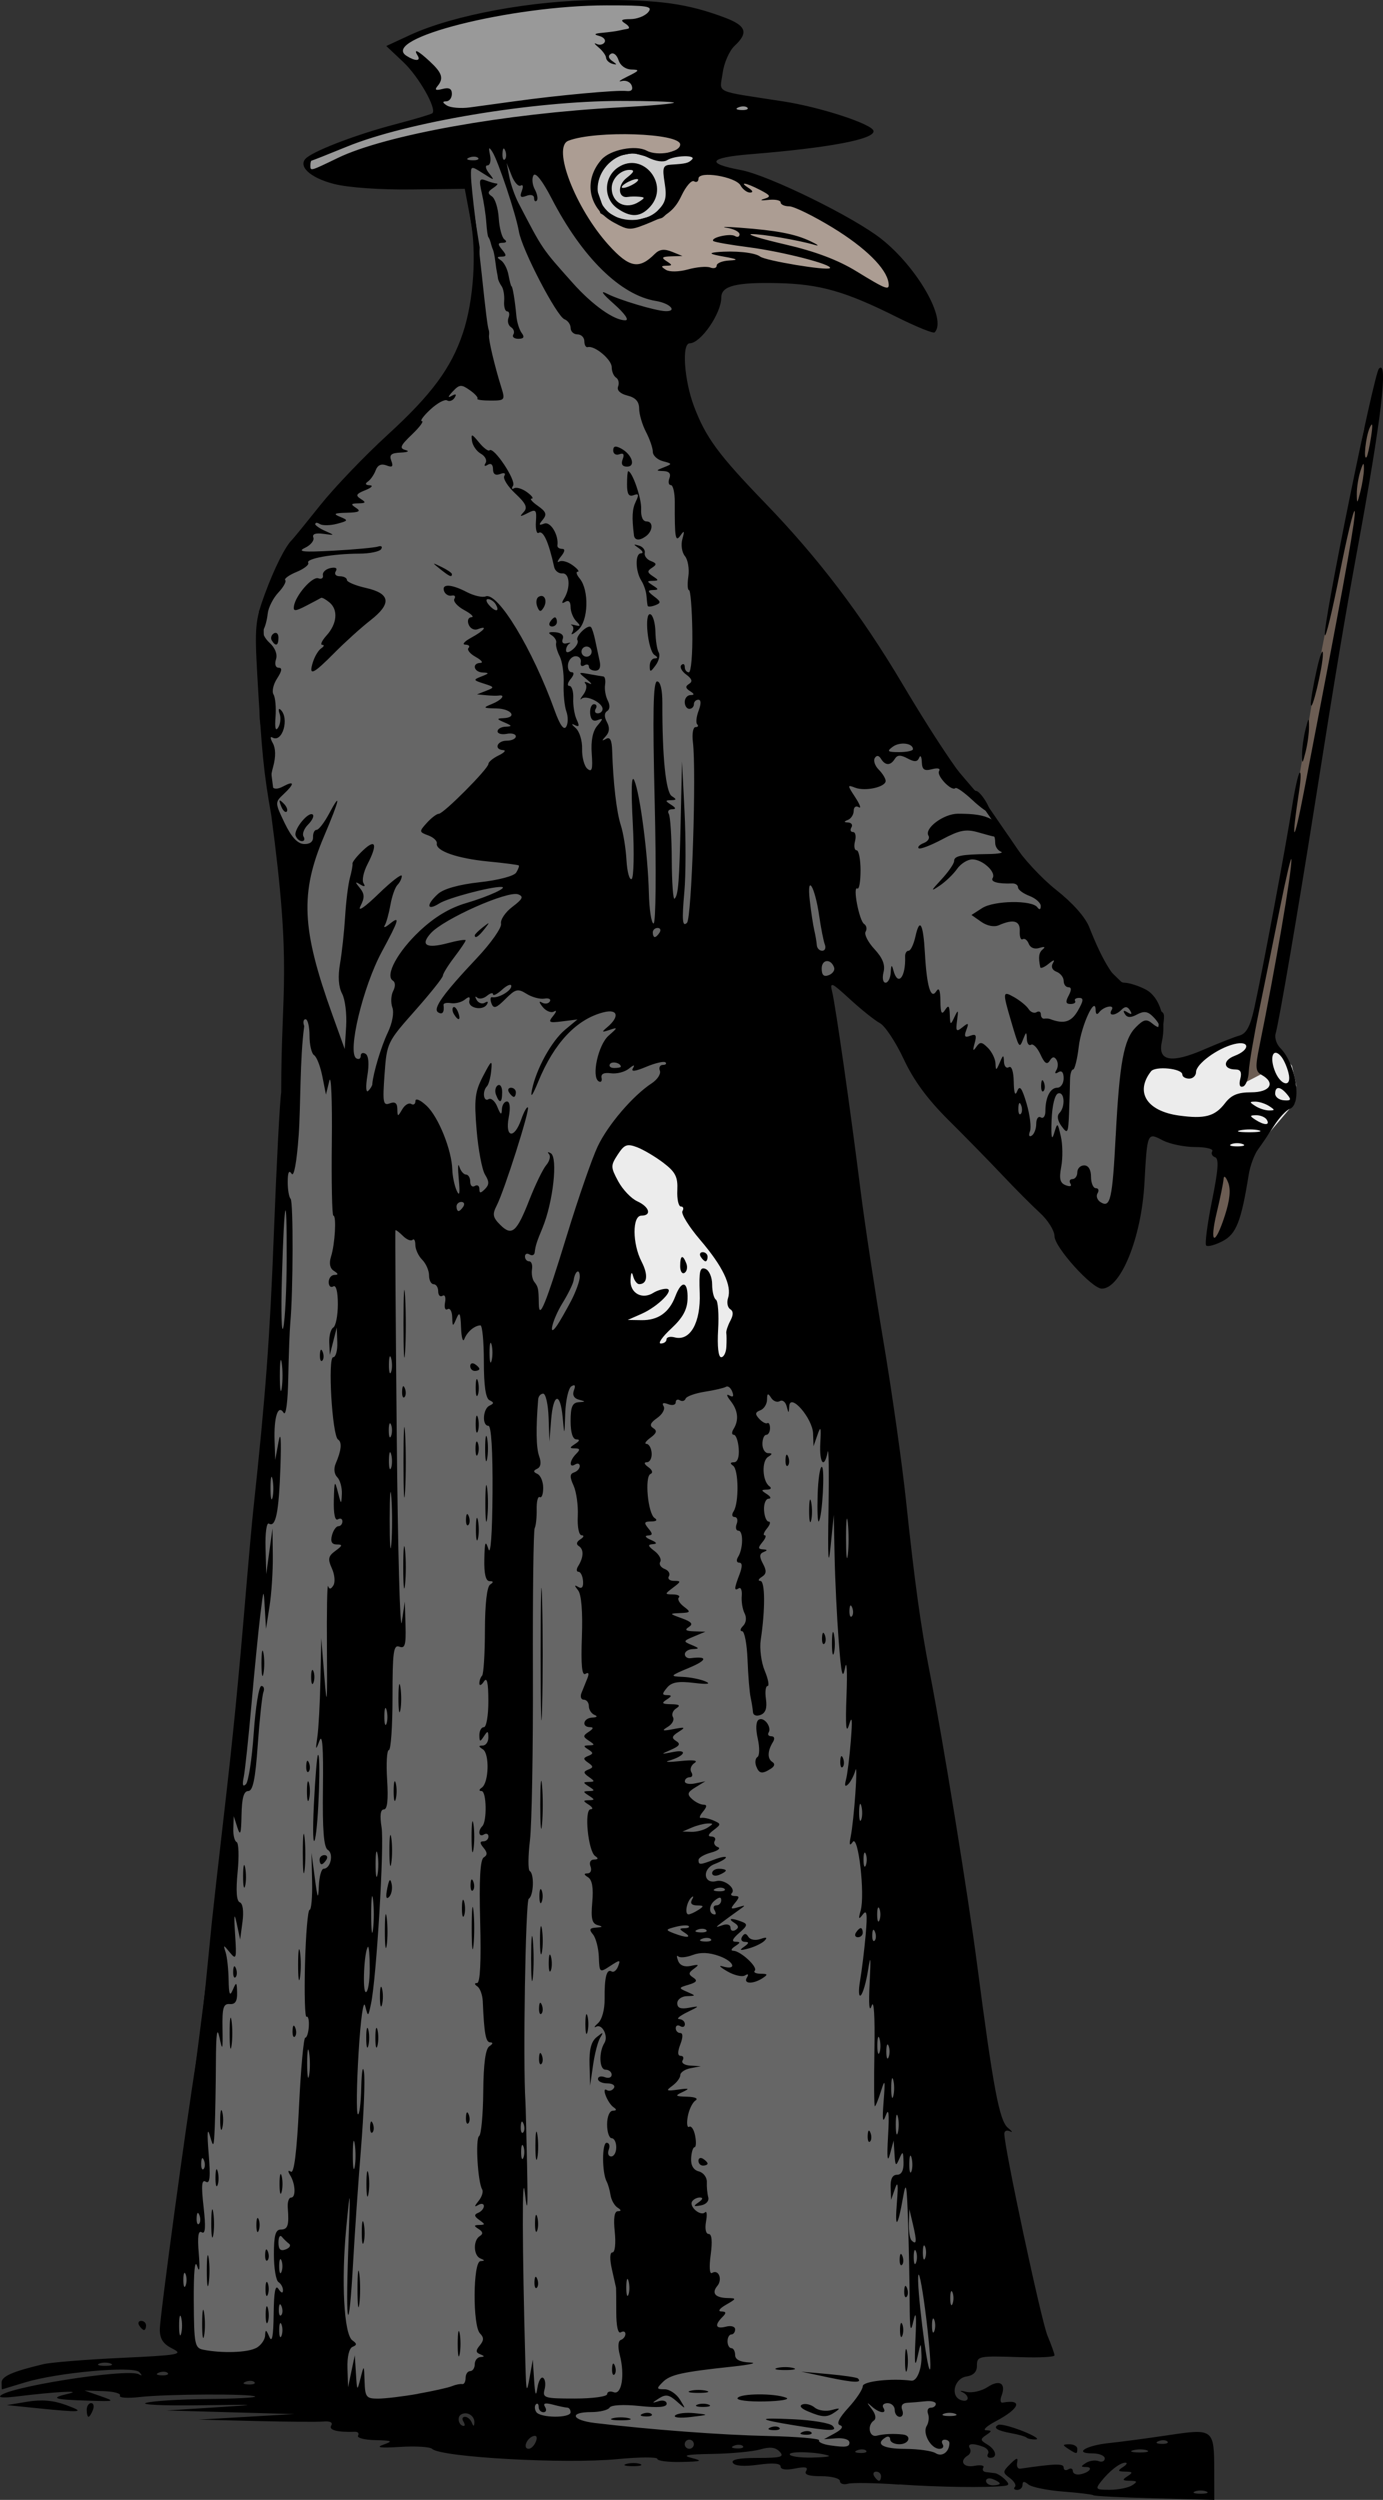 <?xml version="1.0" encoding="UTF-8" standalone="no"?>
<!-- Created with Inkscape (http://www.inkscape.org/) -->

<svg
   xmlns:dc="http://purl.org/dc/elements/1.1/"
   xmlns:cc="http://creativecommons.org/ns#"
   xmlns:rdf="http://www.w3.org/1999/02/22-rdf-syntax-ns#"
   xmlns:svg="http://www.w3.org/2000/svg"
   xmlns="http://www.w3.org/2000/svg"
   xmlns:sodipodi="http://sodipodi.sourceforge.net/DTD/sodipodi-0.dtd"
   xmlns:inkscape="http://www.inkscape.org/namespaces/inkscape"
   width="80.158mm"
   height="144.823mm"
   viewBox="0 0 80.158 144.823"
   version="1.1"
   id="svg8"
   inkscape:version="0.92.3 (2405546, 2018-03-11)"
   sodipodi:docname="p-doc-liftarn-col.svg">
  <rect x="0" y="0" width="80.158" height="144.823" fill="#333333" stroke="none"/>
  <title
     id="title832">Plague doctor</title>
  <defs
     id="defs2" />
  <sodipodi:namedview
     id="base"
     pagecolor="#ffffff"
     bordercolor="#666666"
     borderopacity="1.0"
     inkscape:pageopacity="0.0"
     inkscape:pageshadow="2"
     inkscape:zoom="1.1241643"
     inkscape:cx="47.758873"
     inkscape:cy="255.20545"
     inkscape:document-units="mm"
     inkscape:current-layer="layer1"
     showgrid="false"
     inkscape:snap-global="false"
     fit-margin-top="0"
     fit-margin-left="0"
     fit-margin-right="0"
     fit-margin-bottom="0"
     inkscape:window-width="1920"
     inkscape:window-height="986"
     inkscape:window-x="1589"
     inkscape:window-y="-11"
     inkscape:window-maximized="1" />
  <g
     inkscape:label="Layer 1"
     inkscape:groupmode="layer"
     id="layer1"
     transform="translate(88.133,-40.089)">
    <path
       style="fill:#ac9d93;stroke:#000000;stroke-width:0.265px;stroke-linecap:butt;stroke-linejoin:miter;stroke-opacity:1"
       d="m -56.762,47.778 9.445,-0.832 0.416,3.079 2.205,0.374 2.621,1.165 5.658,3.204 0.707,3.245 c 0,0 -5.575,-2.205 -5.742,-2.164 -0.166,0.042 -5.658,0.707 -5.658,0.707 l -3.661,-0.166 -3.869,-2.954 z"
       id="path2054"
       inkscape:connector-curvature="0" />
    <path
       style="fill:#cccccc;stroke:#000000;stroke-width:0.265px;stroke-linecap:butt;stroke-linejoin:miter;stroke-opacity:1"
       d="m -47.775,48.527 0.791,1.373 -1.955,0.832 -0.416,1.331 c 0,0 -0.333,0.499 -0.499,0.541 -0.166,0.042 -1.997,0.541 -1.997,0.541 l -1.373,-0.791 -0.499,-1.415 0.374,-1.165 0.874,-0.749 1.04,-0.208 1.581,0.416 z"
       id="path2058"
       inkscape:connector-curvature="0" />
    <path
       style="fill:#999999;stroke:none;stroke-width:0.265px;stroke-linecap:butt;stroke-linejoin:miter;stroke-opacity:1"
       d="m -42.741,47.486 -1.415,-1.456 -3.911,-0.416 -0.458,-4.701 -2.455,-0.749 -7.198,0.458 -4.535,1.04 c 0,0 -2.746,1.207 -2.58,1.29 0.166,0.083 1.872,1.623 1.872,1.623 l 0.624,2.372 -3.703,0.832 -3.911,1.581 0.042,0.499 1.664,0.707 6.865,0.042 v -2.538 c 0,0 15.061,-1.04 15.228,-0.999 0.166,0.042 3.869,0.416 3.869,0.416 z"
       id="path2060"
       inkscape:connector-curvature="0" />
    <path
       style="fill:#6c5d53;stroke:none;stroke-width:0.265px;stroke-linecap:butt;stroke-linejoin:miter;stroke-opacity:1"
       d="m -17.445,107.815 -0.666,4.285 0.957,-0.416 1.331,-4.077 6.99,-39.443 0.541,-4.993 -0.791,1.789 -0.957,5.159 -1.872,9.611 -0.499,2.954 -0.832,4.743 -2.247,12.066 -0.416,2.871 -1.539,4.66 z"
       id="path2067"
       inkscape:connector-curvature="0" />
    <path
       style="fill:#666666;stroke:#000000;stroke-width:0.265px;stroke-linecap:butt;stroke-linejoin:miter;stroke-opacity:1"
       d="m -62.421,50.482 0.874,-2.912 5.242,0.458 1.539,5.034 2.788,3.162 c 0,0 4.951,1.082 4.577,1.248 -0.374,0.166 -2.455,3.495 -2.455,3.495 l 5.95,14.77 c 0,0 8.238,5.242 8.654,5.95 0.416,0.707 4.202,5.076 4.202,5.076 l 2.288,3.328 3.62,5.118 3.12,3.037 c 0,0 1.123,0.458 1.207,0.624 0.083,0.166 -0.208,1.664 -0.208,1.664 l -1.747,1.955 -0.666,9.569 -9.32,-8.113 -5.034,-6.907 -1.664,-0.208 -2.039,0.832 5.95,44.643 6.074,33.493 -3.037,0.166 -1.539,2.871 1.456,0.624 1.872,0.374 -3.12,3.287 -4.327,-1.415 -1.207,0.499 -2.954,-0.624 -5.076,-0.291 -7.073,-0.458 -4.951,-0.666 c 0,0 -1.165,-1.456 -1.498,-1.456 -0.333,0 -6.241,1.248 -6.407,1.248 -0.166,0 -5.409,-2.996 -5.409,-2.996 l -4.202,-0.083 -1.664,-2.039 3.828,-29.79 2.663,-27.377 0.291,-10.942 0.874,-14.188 -1.29,-5.284 -0.707,-5.534 -0.042,-6.199 1.955,-3.703 2.538,-3.495 5.742,-5.45 1.997,-2.164 0.291,-6.283 -0.624,-3.911 z"
       id="path2069"
       inkscape:connector-curvature="0" />
    <path
       style="fill:#ececec;stroke:none;stroke-width:1px;stroke-linecap:butt;stroke-linejoin:miter;stroke-opacity:1"
       d="M 273.775 226.568 L 265.912 229.398 L 257.736 232.859 L 249.873 232.23 C 250.345 232.859 248.615 247.168 248.615 247.168 C 248.615 247.168 266.227 248.27 266.541 249.057 C 266.856 249.843 271.574 255.66 271.574 255.66 L 277.863 247.326 L 283.211 241.035 L 283.525 237.262 L 282.582 233.016 L 278.178 227.67 L 276.605 234.432 L 272.359 236.633 L 273.775 226.568 z M 146.559 248.742 L 133.35 249.213 L 129.576 271.857 L 131.148 291.514 L 152.691 302.836 L 174.234 289.783 L 146.559 248.742 z "
       transform="matrix(0.265,0,0,0.265,-88.133,40.089)"
       id="path2062" />
    <path
       style="fill:#000000;stroke-width:1"
       d="m -24.759,184.645 c -0.049,-0.047 -0.841,-0.144 -1.76,-0.215 -0.919,-0.071 -1.823,-0.256 -2.009,-0.41 -0.24,-0.199 -0.338,-0.194 -0.338,0.017 0,0.163 -0.139,0.297 -0.309,0.297 -0.17,0 -0.231,-0.077 -0.136,-0.172 0.095,-0.095 -0.034,-0.326 -0.287,-0.513 -0.434,-0.322 -0.433,-0.366 0.022,-0.82 0.371,-0.37 0.462,-0.389 0.397,-0.082 -0.046,0.218 0.035,0.38 0.181,0.358 2.033,-0.296 2.514,-0.309 2.514,-0.07 0,0.15 0.119,0.199 0.265,0.109 0.146,-0.09 0.265,-0.048 0.265,0.093 0,0.141 0.175,0.231 0.389,0.2 0.536,-0.079 0.844,-0.424 0.382,-0.429 -0.322,-0.003 -0.322,-0.037 -0.002,-0.24 0.205,-0.13 0.533,-0.175 0.728,-0.1 0.195,0.075 0.355,0.004 0.355,-0.157 0,-0.161 -0.321,-0.293 -0.714,-0.293 -1.123,0 -0.369,-0.462 0.979,-0.599 0.655,-0.067 2.187,-0.271 3.405,-0.453 2.639,-0.395 2.67,-0.371 2.676,2.069 l 0.004,1.678 -3.458,-0.091 c -1.902,-0.05 -3.498,-0.129 -3.547,-0.176 z m 6.542,-0.222 c -0.182,-0.073 -0.48,-0.073 -0.661,0 -0.182,0.073 -0.033,0.133 0.331,0.133 0.364,0 0.513,-0.06 0.331,-0.133 z m -4.299,-0.354 c 0.329,-0.213 0.307,-0.258 -0.132,-0.265 -0.439,-0.007 -0.461,-0.052 -0.132,-0.265 0.329,-0.213 0.307,-0.258 -0.132,-0.265 -0.439,-0.007 -0.461,-0.052 -0.132,-0.265 0.218,-0.141 0.278,-0.255 0.132,-0.252 -0.319,0.005 -0.926,0.48 -1.421,1.112 -0.33,0.421 -0.283,0.463 0.529,0.459 0.491,-0.002 1.071,-0.119 1.289,-0.261 z m 0.865,-2.026 c -0.179,-0.072 -0.536,-0.077 -0.794,-0.01 -0.257,0.067 -0.111,0.126 0.326,0.132 0.437,0.005 0.647,-0.05 0.468,-0.122 z m 1.18,-0.515 c -0.088,-0.088 -0.316,-0.097 -0.507,-0.021 -0.211,0.085 -0.148,0.147 0.16,0.16 0.279,0.011 0.435,-0.051 0.347,-0.139 z m -15.539,2.497 c -1.382,-0.097 -2.722,-0.119 -2.977,-0.048 -0.255,0.07 -0.463,5.3e-4 -0.463,-0.155 0,-0.155 -0.483,-0.282 -1.074,-0.282 -0.745,0 -1.016,-0.094 -0.885,-0.306 0.135,-0.219 -0.049,-0.258 -0.646,-0.139 -0.52,0.104 -0.835,0.06 -0.835,-0.116 0,-0.186 -0.441,-0.222 -1.294,-0.105 -0.827,0.114 -1.358,0.075 -1.471,-0.107 -0.119,-0.192 0.35,-0.285 1.437,-0.285 1.351,0 1.559,-0.059 1.277,-0.361 -0.243,-0.26 -0.56,-0.297 -1.133,-0.132 -0.438,0.126 -1.69,0.242 -2.782,0.26 -1.476,0.023 -1.782,0.083 -1.192,0.233 0.678,0.173 0.592,0.207 -0.595,0.233 -0.764,0.017 -1.389,-0.063 -1.389,-0.178 0,-0.115 -1.042,-0.109 -2.315,0.013 -3.034,0.292 -10.23,-0.106 -10.741,-0.594 -0.123,-0.118 -0.957,-0.169 -1.852,-0.113 -1.165,0.072 -1.44,0.034 -0.967,-0.133 0.578,-0.204 0.518,-0.237 -0.479,-0.26 -0.627,-0.015 -1.075,-0.132 -0.995,-0.261 0.08,-0.129 -0.002,-0.229 -0.183,-0.223 -1.014,0.036 -1.533,-0.099 -1.372,-0.359 0.111,-0.18 -0.056,-0.268 -0.447,-0.235 -0.344,0.029 -2.113,0.016 -3.932,-0.029 l -3.307,-0.081 2.778,-0.161 2.778,-0.161 -3.704,-0.104 -3.704,-0.104 2.778,-0.176 c 2.689,-0.17 2.659,-0.174 -0.926,-0.124 -2.037,0.029 -3.407,-0.035 -3.043,-0.142 0.364,-0.107 1.961,-0.206 3.55,-0.221 1.589,-0.015 2.835,-0.08 2.77,-0.145 -0.169,-0.169 -5.148,-0.147 -6.684,0.029 -0.71,0.081 -1.228,0.045 -1.152,-0.08 0.076,-0.125 -0.355,-0.243 -0.958,-0.262 l -1.097,-0.034 0.912,0.318 c 0.887,0.309 0.869,0.316 -0.661,0.27 -2.058,-0.062 -2.3,-0.146 -1.176,-0.406 0.895,-0.207 -0.811,-0.111 -3.109,0.174 -0.473,0.059 -0.86,0.056 -0.86,-0.005 0,-0.486 7.37,-1.667 8.048,-1.29 0.194,0.108 0.201,0.066 0.022,-0.13 -0.34,-0.372 -4.746,0.025 -6.615,0.596 -0.728,0.222 -1.333,0.406 -1.345,0.407 -0.012,0.002 -0.022,-0.173 -0.022,-0.388 0,-0.37 0.61,-0.64 2.425,-1.074 0.437,-0.104 2.461,-0.268 4.498,-0.363 3.383,-0.158 3.641,-0.205 2.977,-0.538 -0.537,-0.269 -0.728,-0.561 -0.728,-1.116 0,-0.709 1.511,-11.847 2.112,-15.568 0.153,-0.946 0.396,-2.91 0.541,-4.366 0.145,-1.455 0.31,-3.122 0.368,-3.704 0.058,-0.582 0.36,-3.261 0.671,-5.953 0.568,-4.905 0.851,-7.783 1.332,-13.533 0.142,-1.695 0.32,-3.66 0.396,-4.366 0.71,-6.594 0.96,-9.953 1.195,-16.1 0.151,-3.929 0.34,-7.56 0.421,-8.07 -0.002,-6.136 0.636,-7.013 -0.577,-16.062 -0.434,-2.44 -0.553,-3.63 -0.806,-8.062 -0.161,-2.831 -0.124,-3.23 0.441,-4.763 0.554,-1.502 1.188,-2.762 1.574,-3.128 0.077,-0.073 0.812,-0.975 1.633,-2.004 0.822,-1.029 2.573,-2.858 3.892,-4.064 2.557,-2.337 3.698,-3.878 4.375,-5.91 0.627,-1.882 0.807,-4.64 0.433,-6.625 l -0.326,-1.727 -3.083,0.037 c -1.815,0.022 -3.657,-0.107 -4.478,-0.314 -1.449,-0.365 -2.183,-1.085 -1.576,-1.546 0.617,-0.469 2.978,-1.356 5.064,-1.902 1.15,-0.301 2.139,-0.595 2.198,-0.654 0.264,-0.264 -0.793,-2.121 -1.686,-2.962 l -0.987,-0.931 1.369,-0.634 c 2.512,-1.164 7.117,-2.014 11.003,-2.032 3.46,-0.016 5.108,0.216 7.242,1.018 1.251,0.47 1.392,0.875 0.574,1.637 -0.305,0.284 -0.615,0.99 -0.694,1.58 -0.162,1.205 -0.596,1.002 3.529,1.642 2.159,0.334 5.159,1.318 5.217,1.71 0.071,0.479 -2.566,0.977 -7.127,1.347 -2.427,0.197 -2.632,0.531 -0.563,0.917 1.601,0.299 6.526,2.713 8.142,3.99 2.093,1.654 3.82,4.683 3.088,5.415 -0.076,0.076 -1.073,-0.329 -2.216,-0.9 -2.953,-1.475 -4.427,-1.896 -6.84,-1.953 -2.454,-0.058 -3.307,0.156 -3.307,0.828 0,0.929 -1.193,2.658 -1.833,2.658 -0.47,0 -0.319,2.154 0.257,3.67 0.682,1.795 1.413,2.786 4.123,5.59 3.084,3.191 5.566,6.458 7.932,10.441 2.122,3.572 3.948,6.228 4.283,6.228 0.247,0 0.923,1.073 0.771,1.224 -0.063,0.063 -0.504,-0.25 -0.981,-0.695 -0.476,-0.445 -0.92,-0.756 -0.985,-0.691 -0.214,0.214 -1.109,-0.72 -0.945,-0.985 0.095,-0.154 -0.072,-0.198 -0.41,-0.11 -0.451,0.118 -0.575,0.029 -0.591,-0.421 -0.011,-0.314 -0.081,-0.423 -0.154,-0.242 -0.1,0.247 -0.267,0.257 -0.674,0.039 -0.401,-0.215 -0.592,-0.208 -0.736,0.025 -0.248,0.401 -0.552,0.401 -0.8,-0.001 -0.128,-0.207 -0.253,-0.222 -0.363,-0.044 -0.092,0.149 0.012,0.451 0.232,0.671 0.22,0.22 0.399,0.514 0.399,0.654 0,0.354 -1.179,0.615 -1.764,0.391 -0.465,-0.179 -0.465,-0.158 0.006,0.562 0.269,0.411 0.358,0.666 0.198,0.567 -0.163,-0.1 -0.292,-0.007 -0.292,0.21 0,0.215 -0.149,0.45 -0.331,0.524 -0.254,0.103 -0.251,0.138 0.016,0.154 0.19,0.011 0.273,0.14 0.183,0.285 -0.09,0.146 -0.049,0.265 0.092,0.265 0.14,0 0.193,0.238 0.117,0.529 -0.076,0.291 -0.035,0.529 0.091,0.529 0.126,0 0.229,0.524 0.229,1.165 0,0.641 -0.082,1.115 -0.183,1.052 -0.287,-0.177 0.101,1.863 0.39,2.052 0.142,0.093 0.181,0.293 0.087,0.445 -0.094,0.152 0.136,0.606 0.51,1.01 0.48,0.518 0.636,0.913 0.528,1.341 -0.084,0.335 -0.032,0.607 0.117,0.607 0.148,0 0.283,-0.268 0.3,-0.595 0.023,-0.448 0.061,-0.481 0.152,-0.132 0.255,0.975 0.728,0.425 0.682,-0.794 -0.007,-0.182 0.084,-0.331 0.202,-0.331 0.118,0 0.294,-0.366 0.393,-0.813 0.25,-1.137 0.456,-0.778 0.553,0.961 0.106,1.919 0.341,2.703 0.658,2.202 0.158,-0.25 0.234,-0.073 0.24,0.56 0.006,0.696 0.072,0.828 0.265,0.529 0.204,-0.316 0.261,-0.262 0.279,0.265 0.021,0.615 0.04,0.625 0.272,0.132 0.214,-0.453 0.235,-0.424 0.15,0.201 -0.086,0.631 -0.044,0.685 0.31,0.397 0.349,-0.283 0.382,-0.259 0.225,0.159 -0.142,0.378 -0.088,0.455 0.232,0.332 0.328,-0.126 0.382,-0.034 0.25,0.434 -0.122,0.433 -0.097,0.492 0.091,0.22 0.22,-0.318 0.32,-0.311 0.679,0.047 0.231,0.231 0.429,0.638 0.439,0.903 0.017,0.434 0.041,0.429 0.246,-0.047 0.203,-0.472 0.229,-0.478 0.246,-0.051 0.01,0.263 0.138,0.405 0.283,0.315 0.158,-0.098 0.272,0.244 0.283,0.844 0.012,0.672 0.081,0.851 0.205,0.537 0.141,-0.357 0.271,-0.183 0.539,0.726 0.194,0.658 0.282,1.382 0.195,1.609 -0.091,0.236 -0.047,0.343 0.103,0.25 0.144,-0.089 0.262,-0.4 0.262,-0.691 0,-0.291 0.119,-0.456 0.265,-0.366 0.146,0.09 0.265,-0.072 0.265,-0.36 0,-0.803 0.282,-1.36 0.69,-1.36 0.203,0 0.369,-0.245 0.369,-0.545 0,-0.344 -0.112,-0.475 -0.305,-0.356 -0.189,0.117 -0.234,0.073 -0.117,-0.117 0.104,-0.168 0.107,-0.437 0.008,-0.598 -0.127,-0.206 -0.244,-0.19 -0.394,0.052 -0.156,0.252 -0.3,0.154 -0.535,-0.36 -0.177,-0.388 -0.423,-0.643 -0.547,-0.566 -0.124,0.077 -0.234,-0.076 -0.244,-0.339 -0.017,-0.434 -0.037,-0.431 -0.22,0.036 -0.211,0.538 -0.233,0.504 -0.687,-1.044 -0.507,-1.728 -0.5,-1.786 0.163,-1.413 0.346,0.195 0.727,0.506 0.845,0.691 0.118,0.185 0.326,0.267 0.463,0.183 0.137,-0.084 0.248,-0.027 0.248,0.127 0,0.154 0.089,0.266 0.198,0.249 0.109,-0.017 0.258,-0.008 0.331,0.02 0.803,0.309 1.236,0.18 1.618,-0.485 0.328,-0.571 0.345,-0.738 0.076,-0.738 -0.191,0 -0.299,0.079 -0.239,0.176 0.06,0.097 -0.058,0.176 -0.262,0.176 -0.278,0 -0.306,-0.122 -0.111,-0.485 0.174,-0.325 0.169,-0.485 -0.014,-0.485 -0.151,0 -0.274,-0.166 -0.274,-0.369 0,-0.203 -0.186,-0.44 -0.414,-0.527 -0.248,-0.095 -0.333,-0.292 -0.214,-0.491 0.138,-0.23 0.061,-0.22 -0.248,0.031 -0.246,0.2 -0.463,0.289 -0.481,0.198 -0.121,-0.604 -0.084,-0.853 0.157,-1.05 0.161,-0.131 0.078,-0.16 -0.2,-0.071 -0.285,0.092 -0.533,-0.003 -0.623,-0.238 -0.083,-0.215 -0.241,-0.335 -0.352,-0.266 -0.111,0.069 -0.188,-0.14 -0.171,-0.463 0.032,-0.608 -0.364,-0.721 -1.213,-0.346 -0.27,0.119 -0.678,0.04 -1.018,-0.198 l -0.567,-0.397 0.621,-0.399 c 0.687,-0.441 2.886,-0.473 3.197,-0.046 0.121,0.166 0.196,0.14 0.198,-0.07 0.002,-0.186 -0.294,-0.45 -0.657,-0.589 -0.364,-0.138 -0.661,-0.36 -0.661,-0.493 0,-0.133 -0.149,-0.236 -0.331,-0.229 -0.833,0.031 -1.276,-0.091 -1.138,-0.314 0.213,-0.345 -0.591,-1.08 -1.181,-1.08 -0.272,0 -0.67,0.249 -0.883,0.553 -0.213,0.304 -0.666,0.74 -1.007,0.969 -0.542,0.364 -0.529,0.318 0.108,-0.369 0.4,-0.432 0.728,-0.908 0.728,-1.057 0,-0.301 0.411,-0.385 1.984,-0.405 0.582,-0.007 0.91,-0.07 0.728,-0.139 -0.182,-0.069 -0.331,-0.294 -0.331,-0.5 0,-0.206 -0.031,-0.375 -0.068,-0.375 -0.037,0 -0.453,-0.11 -0.923,-0.245 -0.703,-0.202 -1.073,-0.129 -2.082,0.407 -0.675,0.359 -1.289,0.591 -1.364,0.516 -0.075,-0.075 0.059,-0.211 0.297,-0.303 0.238,-0.091 0.362,-0.282 0.274,-0.423 -0.262,-0.424 0.877,-1.275 1.705,-1.275 1.793,0 2.288,0.268 3.229,1.749 0.504,0.792 1.614,1.992 2.468,2.666 0.97,0.766 1.691,1.582 1.923,2.176 0.774,1.984 1.542,3.199 2.022,3.199 0.265,0 0.819,0.174 1.231,0.388 0.83,0.429 1.234,1.734 0.944,3.051 -0.243,1.106 0.559,1.248 2.443,0.431 0.839,-0.363 1.766,-0.728 2.06,-0.809 0.391,-0.108 0.619,-0.523 0.846,-1.539 0.44,-1.966 1.856,-9.504 2.198,-11.702 0.158,-1.014 0.356,-1.907 0.442,-1.984 0.085,-0.077 0.072,0.396 -0.028,1.051 -0.481,3.132 -0.332,3.209 0.259,0.132 0.363,-1.892 0.775,-4.035 0.915,-4.763 1.529,-7.943 2.127,-11.327 2.045,-11.574 -0.054,-0.162 -0.448,1.477 -0.875,3.642 -0.427,2.165 -0.812,3.754 -0.855,3.531 -0.114,-0.591 2.841,-15.132 3.135,-15.43 0.555,-0.562 0.138,2.945 -1.243,10.438 -0.732,3.974 -1.269,7.193 -2.473,14.817 -0.956,6.06 -2.085,12.65 -2.272,13.267 -0.073,0.239 0.05,0.617 0.273,0.84 0.909,0.909 1.274,3.242 0.551,3.519 -0.212,0.081 -0.625,0.524 -0.918,0.984 -0.293,0.46 -0.709,1.074 -0.924,1.365 -0.215,0.291 -0.458,0.946 -0.54,1.455 -0.438,2.726 -0.724,3.452 -1.519,3.864 -0.435,0.225 -0.861,0.338 -0.947,0.251 -0.086,-0.086 0.065,-1.249 0.335,-2.584 0.366,-1.803 0.412,-2.453 0.18,-2.531 -0.172,-0.057 -0.245,-0.213 -0.163,-0.346 0.082,-0.133 -0.363,-0.243 -0.991,-0.244 -0.627,-7.9e-4 -1.473,-0.175 -1.88,-0.387 -0.901,-0.47 -0.898,-0.476 -1.063,2.506 -0.173,3.133 -1.37,6.085 -2.468,6.085 -0.573,0 -2.741,-2.402 -2.741,-3.037 0,-0.318 -0.379,-0.926 -0.843,-1.351 -0.464,-0.424 -1.446,-1.411 -2.183,-2.191 -0.737,-0.781 -2.136,-2.21 -3.11,-3.177 -1.227,-1.218 -2.027,-2.306 -2.607,-3.547 -0.461,-0.984 -1.08,-1.919 -1.377,-2.078 -0.297,-0.159 -1.077,-0.782 -1.734,-1.384 -1.09,-0.999 -1.18,-1.037 -1.034,-0.433 0.199,0.821 1.071,6.924 1.646,11.509 0.237,1.892 0.833,5.821 1.324,8.731 0.491,2.91 1.082,7.078 1.313,9.26 0.502,4.74 0.85,7.255 1.371,9.922 0.758,3.876 2.221,12.893 2.748,16.933 0.933,7.156 1.29,9.051 1.782,9.455 0.251,0.206 0.307,0.299 0.125,0.207 -0.182,-0.092 -0.331,-0.031 -0.331,0.136 0,0.82 2.141,10.835 2.499,11.691 0.226,0.541 0.411,1.059 0.411,1.152 0,0.092 -0.863,0.139 -1.918,0.104 -2.528,-0.084 -2.58,-0.074 -2.58,0.52 0,0.328 -0.213,0.541 -0.595,0.595 -0.708,0.101 -0.967,1.127 -0.345,1.365 0.487,0.187 0.561,-0.242 0.08,-0.463 -0.182,-0.084 -0.068,-0.087 0.253,-0.008 0.322,0.079 0.875,-0.047 1.232,-0.281 0.697,-0.457 1.078,-0.211 0.799,0.516 -0.091,0.237 -0.062,0.413 0.065,0.389 1.195,-0.218 0.995,0.343 -0.382,1.07 -0.536,0.283 -0.796,0.522 -0.578,0.531 0.353,0.014 0.353,0.045 0,0.281 -0.346,0.231 -0.338,0.3 0.066,0.538 0.511,0.301 0.623,0.776 0.183,0.776 -0.154,0 -0.214,-0.107 -0.134,-0.237 0.081,-0.13 -0.041,-0.309 -0.271,-0.397 -0.609,-0.234 -0.956,-0.196 -0.782,0.086 0.084,0.135 0.031,0.321 -0.117,0.412 -0.52,0.322 -0.263,0.725 0.385,0.601 0.359,-0.069 0.59,-0.023 0.514,0.101 -0.077,0.124 -0.014,0.241 0.14,0.259 0.154,0.018 0.393,0.048 0.532,0.066 0.138,0.018 0.4,0.182 0.582,0.364 0.265,0.265 0.254,0.339 -0.053,0.373 -1.012,0.112 -3.805,0.072 -6.072,-0.086 z m 5.821,-0.06 c 0,-0.057 -0.179,-0.173 -0.397,-0.256 -0.218,-0.084 -0.397,-0.037 -0.397,0.104 0,0.141 0.179,0.256 0.397,0.256 0.218,0 0.397,-0.047 0.397,-0.104 z m -6.879,-0.425 c 0,-0.146 -0.126,-0.265 -0.28,-0.265 -0.154,0 -0.207,0.119 -0.117,0.265 0.09,0.146 0.216,0.265 0.28,0.265 0.064,0 0.117,-0.119 0.117,-0.265 z m -3.043,-1.192 c -0.618,-0.215 -2.249,-0.272 -2.249,-0.077 0,0.116 0.566,0.202 1.257,0.191 0.691,-0.011 1.138,-0.062 0.992,-0.113 z m 7.007,-0.726 c 0.002,-0.109 -0.122,-0.198 -0.276,-0.198 -0.154,0 -0.207,0.119 -0.117,0.265 0.09,0.146 0.007,0.265 -0.185,0.265 -0.494,0 -1,-0.903 -0.741,-1.323 0.119,-0.192 0.155,-0.509 0.08,-0.704 -0.075,-0.195 -0.004,-0.355 0.157,-0.355 0.161,0 0.293,-0.099 0.293,-0.22 0,-0.121 -0.268,-0.191 -0.595,-0.154 -0.327,0.036 -0.8,0.076 -1.05,0.088 -0.292,0.014 -0.4,0.164 -0.302,0.419 0.084,0.218 0.021,0.397 -0.141,0.397 -0.161,0 -0.293,-0.179 -0.293,-0.397 0,-0.218 -0.186,-0.397 -0.412,-0.397 -0.227,0 -0.339,0.119 -0.249,0.265 0.231,0.374 -0.219,0.329 -0.662,-0.066 -0.318,-0.283 -0.318,-0.261 -0.004,0.152 0.225,0.297 0.268,0.552 0.111,0.661 -0.399,0.277 -0.261,0.984 0.17,0.874 0.41,-0.104 0.969,-0.13 1.509,-0.071 0.548,0.06 0.371,0.565 -0.198,0.565 -0.291,0 -0.529,-0.126 -0.529,-0.28 0,-0.154 -0.119,-0.207 -0.265,-0.117 -0.628,0.388 -0.166,0.662 1.124,0.666 0.764,0.002 1.565,0.115 1.779,0.251 0.371,0.234 0.786,-0.071 0.797,-0.585 z m -4.83,0.435 c -0.088,-0.088 -0.316,-0.097 -0.507,-0.021 -0.211,0.085 -0.148,0.147 0.16,0.16 0.279,0.011 0.435,-0.051 0.347,-0.139 z m -19.139,-0.524 c 0.099,-0.258 0.04,-0.379 -0.154,-0.314 -0.396,0.132 -0.613,0.733 -0.266,0.733 0.142,0 0.331,-0.189 0.419,-0.419 z m 9.156,0.154 c 0,-0.146 -0.119,-0.265 -0.265,-0.265 -0.146,0 -0.265,0.119 -0.265,0.265 0,0.146 0.119,0.265 0.265,0.265 0.146,0 0.265,-0.119 0.265,-0.265 z m 2.839,0.105 c -0.088,-0.088 -0.316,-0.097 -0.507,-0.021 -0.211,0.085 -0.148,0.147 0.16,0.16 0.279,0.011 0.435,-0.051 0.347,-0.139 z m 6.163,-0.244 c -0.019,-0.142 -0.355,-0.234 -0.747,-0.205 l -0.713,0.053 0.635,-0.348 c 0.401,-0.219 0.51,-0.39 0.296,-0.461 -0.228,-0.076 -0.067,-0.412 0.489,-1.02 0.456,-0.499 0.829,-1.059 0.829,-1.245 0,-0.281 1.671,-0.468 2.815,-0.315 0.325,0.043 0.617,-0.691 0.586,-1.478 -0.031,-0.789 -0.032,-0.788 -0.237,0.132 -0.143,0.641 -0.177,0.315 -0.112,-1.058 0.067,-1.405 0.032,-1.714 -0.117,-1.058 -0.169,0.744 -0.212,0.536 -0.218,-1.058 -0.004,-1.091 -0.045,-3.175 -0.092,-4.63 -0.073,-2.254 -0.116,-2.472 -0.292,-1.471 -0.311,1.775 -0.489,1.915 -0.355,0.28 0.084,-1.028 0.052,-1.261 -0.109,-0.794 l -0.229,0.661 -0.026,-0.728 c -0.018,-0.482 0.108,-0.728 0.37,-0.728 0.261,0 0.391,-0.249 0.378,-0.728 -0.017,-0.645 -0.044,-0.667 -0.246,-0.198 -0.198,0.461 -0.234,0.427 -0.277,-0.265 l -0.05,-0.794 -0.216,0.794 c -0.147,0.539 -0.181,0.199 -0.108,-1.058 0.076,-1.311 0.038,-1.659 -0.132,-1.191 -0.178,0.491 -0.211,0.286 -0.127,-0.794 0.1,-1.288 0.082,-1.356 -0.157,-0.595 -0.149,0.473 -0.306,0.86 -0.351,0.86 -0.044,0 -0.055,-1.459 -0.024,-3.241 0.034,-1.977 -0.029,-2.983 -0.161,-2.58 -0.139,0.421 -0.181,-0.059 -0.116,-1.323 0.078,-1.519 0.057,-1.692 -0.092,-0.739 -0.107,0.685 -0.295,1.34 -0.419,1.455 -0.124,0.115 -0.143,-0.267 -0.043,-0.849 0.1,-0.582 0.246,-1.773 0.323,-2.646 0.108,-1.225 0.071,-1.497 -0.162,-1.191 -0.245,0.322 -0.27,0.28 -0.128,-0.22 0.263,-0.929 -0.138,-4.431 -0.456,-3.98 -0.184,0.262 -0.218,0.178 -0.122,-0.298 0.196,-0.971 0.44,-4.458 0.269,-3.836 -0.081,0.291 -0.267,0.648 -0.415,0.794 -0.181,0.178 -0.222,0.092 -0.126,-0.265 0.079,-0.291 0.205,-1.303 0.28,-2.249 0.101,-1.268 0.074,-1.511 -0.104,-0.926 -0.171,0.564 -0.213,0.068 -0.145,-1.72 0.052,-1.382 0.014,-2.097 -0.085,-1.587 -0.141,0.728 -0.22,0.394 -0.369,-1.562 -0.104,-1.368 -0.211,-3.571 -0.237,-4.895 l -0.048,-2.407 -0.186,1.852 c -0.129,1.284 -0.166,0.634 -0.12,-2.117 0.036,-2.183 0.014,-3.701 -0.049,-3.373 -0.197,1.02 -0.492,0.652 -0.425,-0.529 0.052,-0.921 0.022,-1.005 -0.165,-0.463 l -0.229,0.661 -0.026,-0.74 c -0.032,-0.885 -1.329,-2.377 -1.38,-1.587 -0.029,0.446 -0.038,0.447 -0.152,0.009 -0.067,-0.256 -0.245,-0.39 -0.396,-0.297 -0.151,0.093 -0.378,0.005 -0.505,-0.195 -0.182,-0.287 -0.232,-0.264 -0.235,0.107 -0.002,0.259 -0.177,0.538 -0.389,0.619 -0.303,0.116 -0.317,0.222 -0.066,0.493 0.175,0.19 0.388,0.304 0.473,0.252 0.085,-0.051 0.154,0.081 0.154,0.292 0,0.212 -0.099,0.385 -0.22,0.385 -0.121,0 -0.22,0.238 -0.22,0.529 0,0.291 0.149,0.531 0.331,0.533 0.26,0.003 0.259,0.049 -0.005,0.217 -0.38,0.241 -0.331,1.397 0.071,1.693 0.156,0.114 0.101,0.198 -0.132,0.202 -0.353,0.007 -0.353,0.037 0,0.265 0.218,0.141 0.261,0.258 0.094,0.261 -0.167,0.002 -0.286,0.302 -0.265,0.665 0.021,0.364 0.142,0.661 0.269,0.661 0.127,1e-4 0.083,0.179 -0.099,0.397 -0.181,0.218 -0.241,0.397 -0.132,0.397 0.108,0 0.049,0.179 -0.132,0.397 -0.265,0.32 -0.259,0.401 0.034,0.418 0.265,0.015 0.275,0.057 0.035,0.154 -0.247,0.1 -0.257,0.267 -0.039,0.674 0.222,0.414 0.206,0.595 -0.068,0.768 -0.197,0.125 -0.234,0.229 -0.081,0.231 0.278,0.004 0.288,1.664 0.021,3.419 -0.075,0.496 0.029,1.3 0.232,1.786 0.203,0.486 0.277,0.884 0.164,0.884 -0.113,0 -0.155,0.34 -0.094,0.756 0.076,0.521 -0.02,0.806 -0.31,0.918 -0.24,0.092 -0.43,0.023 -0.442,-0.161 -0.011,-0.177 -0.072,-0.561 -0.136,-0.852 -0.063,-0.291 -0.144,-1.273 -0.178,-2.182 -0.035,-0.909 -0.176,-1.653 -0.314,-1.654 -0.138,-2.6e-4 -0.114,-0.138 0.054,-0.306 0.181,-0.181 0.217,-0.477 0.089,-0.728 -0.119,-0.232 -0.193,-0.685 -0.165,-1.006 0.028,-0.321 -0.048,-0.522 -0.169,-0.447 -0.284,0.175 -0.277,0.025 0.039,-0.804 0.174,-0.457 0.169,-0.679 -0.016,-0.679 -0.153,0 -0.182,-0.146 -0.067,-0.331 0.3,-0.482 0.314,-1.521 0.02,-1.521 -0.139,0 -0.183,-0.179 -0.1,-0.397 0.084,-0.218 0.03,-0.397 -0.12,-0.397 -0.155,0 -0.18,-0.142 -0.058,-0.331 0.317,-0.491 0.293,-2.418 -0.032,-2.642 -0.188,-0.129 -0.17,-0.196 0.053,-0.198 0.209,-0.003 0.312,-0.304 0.274,-0.798 -0.033,-0.437 -0.161,-0.794 -0.284,-0.794 -0.123,0 -0.131,-0.149 -0.017,-0.331 0.324,-0.518 0.265,-1.08 -0.171,-1.633 -0.227,-0.288 -0.259,-0.425 -0.074,-0.317 0.221,0.129 0.277,0.058 0.171,-0.218 -0.086,-0.225 -0.25,-0.352 -0.363,-0.282 -0.113,0.07 -0.666,0.199 -1.229,0.287 -0.563,0.088 -1.063,0.269 -1.112,0.402 -0.049,0.133 -0.198,0.175 -0.331,0.092 -0.133,-0.082 -0.242,-0.027 -0.242,0.122 0,0.15 -0.198,0.196 -0.44,0.103 -0.283,-0.109 -0.376,-0.065 -0.26,0.122 0.099,0.16 -0.069,0.466 -0.373,0.679 -0.4,0.28 -0.464,0.443 -0.229,0.588 0.239,0.148 0.196,0.294 -0.163,0.557 -0.268,0.196 -0.371,0.356 -0.229,0.356 0.142,0 0.277,0.238 0.299,0.529 0.022,0.291 -0.102,0.531 -0.274,0.533 -0.192,0.002 -0.16,0.113 0.083,0.285 0.229,0.162 0.282,0.329 0.126,0.395 -0.352,0.149 -0.152,2.299 0.237,2.553 0.185,0.12 0.109,0.196 -0.197,0.198 -0.41,0.003 -0.439,0.072 -0.166,0.401 0.265,0.32 0.259,0.4 -0.034,0.415 -0.2,0.01 -0.125,0.121 0.166,0.246 0.36,0.155 0.403,0.236 0.132,0.254 -0.315,0.021 -0.296,0.103 0.093,0.398 0.269,0.204 0.419,0.485 0.332,0.625 -0.086,0.14 0.028,0.326 0.255,0.413 0.227,0.087 0.338,0.278 0.247,0.425 -0.091,0.147 0.044,0.266 0.298,0.266 0.418,0 0.413,0.038 -0.051,0.388 -0.503,0.381 -0.503,0.389 -0.006,0.397 0.279,0.005 0.43,0.086 0.335,0.181 -0.095,0.095 0.034,0.329 0.287,0.521 0.419,0.318 0.402,0.351 -0.203,0.378 -0.653,0.029 -0.652,0.033 0.096,0.305 0.568,0.207 0.667,0.333 0.397,0.504 -0.26,0.165 -0.177,0.234 0.301,0.249 l 0.661,0.021 -0.661,0.276 c -0.63,0.263 -0.636,0.286 -0.132,0.494 0.451,0.186 0.46,0.221 0.066,0.237 -0.255,0.01 -0.463,0.143 -0.463,0.295 0,0.152 0.149,0.257 0.331,0.233 1.008,-0.131 0.979,0.11 -0.066,0.549 -1.14,0.478 -1.157,0.501 -0.397,0.533 0.437,0.018 1.032,0.137 1.323,0.263 0.351,0.152 0.124,0.181 -0.672,0.085 -0.909,-0.109 -1.287,-0.041 -1.554,0.281 -0.295,0.355 -0.293,0.426 0.01,0.429 0.285,0.003 0.278,0.059 -0.034,0.261 -0.315,0.203 -0.26,0.258 0.265,0.265 0.48,0.006 0.562,0.071 0.297,0.239 -0.201,0.127 -0.287,0.356 -0.193,0.509 0.095,0.153 -0.039,0.406 -0.297,0.562 -0.38,0.231 -0.318,0.256 0.325,0.132 0.686,-0.132 0.726,-0.11 0.299,0.16 -0.394,0.248 -0.422,0.357 -0.139,0.532 0.269,0.166 0.196,0.289 -0.299,0.504 -0.623,0.27 -0.616,0.277 0.139,0.127 0.874,-0.173 0.654,0.248 -0.265,0.507 -0.291,0.082 0.007,0.092 0.661,0.022 0.76,-0.081 1.059,-0.041 0.826,0.111 -0.201,0.131 -0.283,0.371 -0.183,0.533 0.1,0.162 0.056,0.294 -0.098,0.294 -0.154,0 -0.28,0.108 -0.28,0.24 0,0.132 0.268,0.184 0.595,0.116 l 0.595,-0.124 -0.568,0.347 c -0.473,0.289 -0.508,0.403 -0.21,0.678 0.197,0.182 0.497,0.331 0.667,0.331 0.22,0 0.21,0.118 -0.034,0.412 -0.188,0.226 -0.232,0.386 -0.099,0.355 0.134,-0.031 0.455,0.036 0.714,0.149 0.451,0.197 0.451,0.22 0,0.563 -0.309,0.234 -0.352,0.36 -0.124,0.366 0.19,0.005 0.279,0.117 0.197,0.25 -0.082,0.133 10e-6,0.297 0.183,0.364 0.183,0.067 0.005,0.209 -0.395,0.316 -0.4,0.106 -0.728,0.3 -0.728,0.429 0,0.297 0.075,0.295 0.909,-0.022 0.373,-0.142 0.679,-0.199 0.679,-0.126 0,0.073 -0.295,0.245 -0.656,0.382 -0.74,0.282 -0.644,1.185 0.105,0.989 0.461,-0.121 1.159,0.433 0.888,0.704 -0.088,0.088 -0.007,0.16 0.181,0.16 0.275,0 0.277,0.077 0.007,0.403 -0.283,0.341 -0.257,0.38 0.166,0.252 0.482,-0.145 0.482,-0.138 0.015,0.192 -0.267,0.189 -0.684,0.493 -0.926,0.675 -0.405,0.305 -0.403,0.319 0.023,0.17 0.268,-0.093 0.463,-0.032 0.463,0.147 0,0.17 0.132,0.227 0.293,0.128 0.204,-0.126 0.184,-0.25 -0.066,-0.408 -0.42,-0.266 -0.19,-0.306 0.419,-0.073 0.366,0.14 0.345,0.231 -0.151,0.661 -0.384,0.333 -0.452,0.5 -0.204,0.503 0.301,0.003 0.297,0.052 -0.026,0.261 -0.218,0.141 -0.266,0.258 -0.107,0.261 0.425,0.006 1.449,0.954 1.248,1.155 -0.094,0.094 0.057,0.173 0.336,0.176 0.424,0.003 0.442,0.046 0.11,0.261 -0.552,0.357 -1.13,0.33 -0.901,-0.041 0.116,-0.187 0.073,-0.234 -0.11,-0.121 -0.165,0.102 -0.629,-0.006 -1.033,-0.241 -0.404,-0.234 -0.529,-0.364 -0.279,-0.288 0.862,0.261 0.706,-0.273 -0.172,-0.591 -0.598,-0.216 -1.093,-0.237 -1.546,-0.065 -0.366,0.139 -0.744,0.175 -0.84,0.08 -0.095,-0.095 -0.1,0.018 -0.01,0.252 0.105,0.274 0.369,0.381 0.742,0.3 0.47,-0.102 0.504,-0.072 0.181,0.162 -0.325,0.236 -0.333,0.329 -0.044,0.515 0.266,0.172 0.201,0.273 -0.265,0.412 -0.595,0.178 -0.598,0.193 -0.088,0.415 0.521,0.227 0.52,0.231 -0.022,0.249 -0.303,0.01 -0.551,0.194 -0.551,0.409 0,0.277 0.199,0.354 0.684,0.263 0.638,-0.119 0.631,-0.102 -0.11,0.259 -0.437,0.213 -0.645,0.392 -0.463,0.398 0.182,0.007 0.331,0.138 0.331,0.292 0,0.154 -0.119,0.207 -0.265,0.117 -0.146,-0.09 -0.265,-0.037 -0.265,0.117 0,0.154 0.116,0.28 0.258,0.28 0.166,0 0.168,0.236 0.007,0.661 -0.168,0.441 -0.16,0.661 0.022,0.661 0.15,0 0.2,0.119 0.11,0.265 -0.09,0.146 0.111,0.281 0.447,0.301 l 0.611,0.036 -0.595,0.115 c -0.327,0.063 -0.595,0.242 -0.595,0.398 0,0.156 -0.206,0.434 -0.458,0.618 -0.401,0.293 -0.359,0.321 0.331,0.224 0.651,-0.091 0.696,-0.067 0.26,0.139 -0.467,0.22 -0.436,0.252 0.265,0.272 0.466,0.013 0.664,0.105 0.479,0.223 -0.173,0.11 -0.374,0.527 -0.446,0.927 -0.072,0.4 -0.034,0.667 0.086,0.593 0.12,-0.074 0.274,0.162 0.344,0.524 0.069,0.362 0.053,0.658 -0.036,0.659 -0.089,1e-4 -0.178,0.287 -0.198,0.638 -0.024,0.416 0.132,0.682 0.449,0.765 0.267,0.07 0.475,0.348 0.462,0.618 -0.013,0.27 0.024,0.663 0.08,0.873 0.06,0.221 -0.118,0.421 -0.426,0.477 -0.435,0.079 -0.459,0.047 -0.132,-0.179 0.243,-0.168 0.275,-0.276 0.082,-0.279 -0.173,-0.002 -0.38,0.102 -0.46,0.231 -0.187,0.303 0.499,0.879 0.75,0.629 0.105,-0.105 0.131,0.135 0.059,0.531 -0.076,0.418 -0.012,0.722 0.152,0.722 0.184,0 0.225,0.423 0.118,1.204 -0.097,0.708 -0.065,1.142 0.078,1.054 0.379,-0.234 0.623,0.37 0.305,0.754 -0.35,0.422 -0.116,0.689 0.614,0.701 0.509,0.009 0.501,0.038 -0.11,0.388 -0.369,0.211 -0.492,0.382 -0.278,0.388 0.298,0.007 0.313,0.08 0.066,0.327 -0.474,0.474 -0.384,0.709 0.212,0.553 0.296,-0.077 0.529,-0.008 0.529,0.157 0,0.163 -0.099,0.295 -0.22,0.295 -0.121,0 -0.22,0.179 -0.22,0.397 0,0.218 0.099,0.397 0.22,0.397 0.121,0 0.22,0.179 0.22,0.397 0,0.264 0.288,0.409 0.86,0.433 0.473,0.02 0.026,0.126 -0.992,0.235 -2.975,0.32 -3.627,0.465 -4.065,0.903 -0.375,0.375 -0.365,0.414 0.109,0.414 0.287,0 0.687,0.268 0.888,0.595 0.361,0.588 0.359,0.589 -0.182,0.108 -0.441,-0.392 -0.642,-0.427 -1.03,-0.178 -0.43,0.275 -0.432,0.293 -0.019,0.164 0.255,-0.079 0.463,-0.012 0.463,0.15 0,0.201 -0.498,0.242 -1.575,0.129 -0.931,-0.097 -1.641,-0.059 -1.735,0.095 -0.088,0.143 -0.57,0.259 -1.071,0.259 -1.291,0 -1.131,0.47 0.214,0.631 3.258,0.389 7.285,0.692 10.029,0.754 1.696,0.038 3.033,0.151 2.972,0.25 -0.061,0.099 0.218,0.229 0.621,0.289 0.957,0.142 1.176,0.101 1.134,-0.211 z m -2.701,-0.571 c 0.191,-0.076 0.419,-0.067 0.507,0.021 0.088,0.088 -0.068,0.15 -0.347,0.139 -0.308,-0.013 -0.371,-0.075 -0.16,-0.16 z m -1.852,-0.265 c 0.191,-0.076 0.419,-0.067 0.507,0.021 0.088,0.088 -0.068,0.15 -0.347,0.139 -0.308,-0.013 -0.371,-0.075 -0.16,-0.16 z m 1.373,-0.119 c -2.188,-0.357 -2.196,-0.456 -0.026,-0.351 1.077,0.052 2.083,0.22 2.236,0.373 0.328,0.328 -0.089,0.324 -2.209,-0.022 z m -10.517,-0.412 c 0.255,-0.067 0.671,-0.067 0.926,0 0.255,0.067 0.046,0.121 -0.463,0.121 -0.509,0 -0.718,-0.054 -0.463,-0.121 z m 3.611,-0.161 c 0.123,-0.123 0.626,-0.183 1.118,-0.132 0.872,0.09 0.866,0.095 -0.224,0.224 -0.615,0.073 -1.017,0.031 -0.894,-0.092 z m -1.875,-0.102 c 0.191,-0.076 0.419,-0.067 0.507,0.021 0.088,0.088 -0.068,0.15 -0.347,0.139 -0.308,-0.013 -0.371,-0.075 -0.16,-0.16 z m 9.575,-0.131 c -0.407,-0.171 -0.531,-0.327 -0.322,-0.405 0.187,-0.07 0.508,0.013 0.715,0.184 0.207,0.172 0.647,0.235 0.983,0.14 0.473,-0.133 0.52,-0.11 0.211,0.106 -0.482,0.338 -0.733,0.334 -1.587,-0.026 z m -6.416,-0.393 c 0.182,-0.073 0.48,-0.073 0.661,0 0.182,0.073 0.033,0.133 -0.331,0.133 -0.364,0 -0.513,-0.06 -0.331,-0.133 z m 2.334,-0.384 c 0.167,-0.271 2.146,-0.283 2.815,-0.017 0.249,0.099 -0.315,0.196 -1.254,0.216 -0.939,0.02 -1.641,-0.07 -1.562,-0.198 z m -2.731,-0.417 c 0.255,-0.067 0.671,-0.067 0.926,0 0.255,0.067 0.046,0.121 -0.463,0.121 -0.509,0 -0.718,-0.054 -0.463,-0.121 z m 8.004,-0.775 -1.587,-0.336 1.587,0.143 c 0.873,0.079 1.637,0.191 1.698,0.25 0.279,0.27 -0.234,0.253 -1.698,-0.057 z m 4.432,-1.027 c 0.003,-0.582 0.057,-0.789 0.12,-0.46 0.063,0.329 0.061,0.805 -0.005,1.058 -0.066,0.253 -0.118,-0.016 -0.115,-0.598 z m -7.409,0.479 c 0.255,-0.067 0.671,-0.067 0.926,0 0.255,0.067 0.046,0.121 -0.463,0.121 -0.509,0 -0.718,-0.054 -0.463,-0.121 z m 7.119,-2.199 c 0,-0.364 0.06,-0.513 0.133,-0.331 0.073,0.182 0.073,0.48 0,0.661 -0.073,0.182 -0.133,0.033 -0.133,-0.331 z m 0.244,-2.271 c 0.013,-0.308 0.075,-0.371 0.16,-0.16 0.076,0.191 0.067,0.419 -0.021,0.507 -0.088,0.088 -0.15,-0.068 -0.139,-0.347 z m -0.265,-1.852 c 0.013,-0.308 0.075,-0.371 0.16,-0.16 0.076,0.191 0.067,0.419 -0.021,0.507 -0.088,0.088 -0.15,-0.068 -0.139,-0.347 z m -11.663,-5.682 c 0,-0.154 0.119,-0.207 0.265,-0.117 0.146,0.09 0.265,0.216 0.265,0.28 0,0.064 -0.119,0.117 -0.265,0.117 -0.146,0 -0.265,-0.126 -0.265,-0.28 z m 9.81,-1.462 c 0.013,-0.308 0.075,-0.371 0.16,-0.16 0.076,0.191 0.067,0.419 -0.021,0.507 -0.088,0.088 -0.15,-0.068 -0.139,-0.347 z m -7.165,-10.937 c 0.291,-0.204 0.305,-0.279 0.051,-0.282 -0.19,-0.002 -0.265,-0.136 -0.165,-0.297 0.131,-0.212 0.232,-0.21 0.367,0.009 0.105,0.17 0.408,0.223 0.695,0.122 0.347,-0.123 0.424,-0.093 0.243,0.094 -0.146,0.151 -0.562,0.354 -0.926,0.453 -0.506,0.137 -0.568,0.114 -0.265,-0.099 z m 6.482,-0.815 c 0.09,-0.146 0.216,-0.265 0.28,-0.265 0.064,0 0.117,0.119 0.117,0.265 0,0.146 -0.126,0.265 -0.28,0.265 -0.154,0 -0.207,-0.119 -0.117,-0.265 z m -8.334,-3.448 c 0,-0.141 0.179,-0.256 0.397,-0.256 0.218,0 0.397,0.047 0.397,0.104 0,0.057 -0.179,0.173 -0.397,0.256 -0.218,0.084 -0.397,0.037 -0.397,-0.104 z m 2.553,-6.201 c -0.082,-0.214 -0.048,-0.451 0.076,-0.528 0.124,-0.077 0.131,-0.557 0.016,-1.068 -0.129,-0.57 -0.107,-0.992 0.057,-1.094 0.302,-0.187 0.771,0.428 0.571,0.75 -0.072,0.116 0.003,0.211 0.165,0.211 0.17,0 0.208,0.14 0.089,0.331 -0.319,0.51 -0.334,0.973 -0.037,1.157 0.169,0.105 0.136,0.251 -0.09,0.394 -0.507,0.322 -0.678,0.291 -0.848,-0.153 z m 4.876,-0.295 c 0.013,-0.308 0.075,-0.371 0.16,-0.16 0.076,0.191 0.067,0.419 -0.021,0.507 -0.088,0.088 -0.15,-0.068 -0.139,-0.347 z m -0.483,-6.857 c 0.003,-0.582 0.057,-0.789 0.12,-0.46 0.063,0.329 0.061,0.805 -0.005,1.058 -0.066,0.253 -0.118,-0.016 -0.115,-0.598 z m -0.575,-0.287 c 0.013,-0.308 0.075,-0.371 0.16,-0.16 0.076,0.191 0.067,0.419 -0.021,0.507 -0.088,0.088 -0.15,-0.068 -0.139,-0.347 z m -0.748,-7.386 c 0.003,-0.582 0.057,-0.789 0.12,-0.46 0.063,0.329 0.061,0.805 -0.005,1.058 -0.066,0.253 -0.118,-0.016 -0.115,-0.598 z m 0.492,-0.872 c 0.027,-0.903 0.135,-1.641 0.24,-1.641 0.195,0 0.032,2.945 -0.175,3.163 -0.063,0.066 -0.092,-0.619 -0.065,-1.521 z m -1.861,-2.06 c 0.013,-0.308 0.075,-0.371 0.16,-0.16 0.076,0.191 0.067,0.419 -0.021,0.507 -0.088,0.088 -0.15,-0.068 -0.139,-0.347 z m -18.674,55.717 c -0.09,-0.146 -0.047,-0.265 0.095,-0.265 0.142,0 0.318,0.149 0.392,0.331 0.096,0.238 0.139,0.243 0.154,0.016 0.027,-0.408 -0.432,-0.689 -0.777,-0.476 -0.252,0.156 -0.124,0.659 0.168,0.659 0.073,0 0.059,-0.119 -0.031,-0.265 z m 6.218,-0.529 c 0,-0.146 -0.089,-0.266 -0.198,-0.268 -0.109,-0.002 -0.485,-0.08 -0.835,-0.174 -0.446,-0.119 -0.58,-0.079 -0.447,0.136 0.104,0.168 0.063,0.306 -0.091,0.306 -0.154,0 -0.28,-0.139 -0.28,-0.309 0,-0.17 -0.071,-0.237 -0.159,-0.15 -0.087,0.087 -0.08,0.286 0.016,0.441 0.221,0.357 1.995,0.373 1.995,0.018 z m 22.291,0.089 c -0.182,-0.073 -0.48,-0.073 -0.661,0 -0.182,0.073 -0.033,0.133 0.331,0.133 0.364,0 0.513,-0.06 0.331,-0.133 z m -31.137,-1.16 c 0.863,-0.152 1.749,-0.35 1.967,-0.439 0.218,-0.089 0.486,-0.143 0.595,-0.12 0.109,0.023 0.198,-0.137 0.198,-0.355 0,-0.218 0.119,-0.397 0.265,-0.397 0.146,0 0.265,-0.179 0.265,-0.397 0,-0.218 0.149,-0.406 0.331,-0.418 0.253,-0.016 0.25,-0.053 -0.011,-0.158 -0.267,-0.107 -0.273,-0.22 -0.025,-0.519 0.24,-0.29 0.243,-0.457 0.011,-0.689 -0.433,-0.433 -0.412,-4.163 0.025,-4.19 0.265,-0.017 0.265,-0.048 0,-0.154 -0.409,-0.165 -0.435,-1.052 -0.038,-1.297 0.204,-0.126 0.184,-0.25 -0.066,-0.408 -0.293,-0.186 -0.286,-0.229 0.038,-0.236 0.353,-0.007 0.353,-0.039 0,-0.289 -0.299,-0.211 -0.315,-0.314 -0.066,-0.415 0.182,-0.074 0.331,-0.25 0.331,-0.392 0,-0.142 -0.149,-0.169 -0.331,-0.059 -0.236,0.142 -0.229,0.074 0.023,-0.237 0.194,-0.24 0.288,-0.542 0.208,-0.671 -0.256,-0.414 -0.401,-2.95 -0.176,-3.088 0.119,-0.073 0.227,-1.227 0.239,-2.564 0.016,-1.661 0.13,-2.498 0.361,-2.645 0.202,-0.128 0.221,-0.216 0.047,-0.218 -0.265,-0.004 -0.356,-0.5 -0.436,-2.385 -0.016,-0.364 -0.156,-0.749 -0.312,-0.856 -0.18,-0.123 -0.185,-0.196 -0.014,-0.198 0.175,-0.003 0.237,-1.256 0.176,-3.547 -0.065,-2.445 -8e-4,-3.6 0.206,-3.728 0.222,-0.137 0.219,-0.282 -0.01,-0.559 -0.223,-0.268 -0.226,-0.373 -0.013,-0.373 0.163,0 0.297,-0.126 0.297,-0.28 0,-0.154 -0.119,-0.207 -0.265,-0.117 -0.292,0.18 -0.366,-0.207 -0.093,-0.48 0.281,-0.281 0.247,-2.033 -0.04,-2.037 -0.165,-0.002 -0.161,-0.077 0.013,-0.198 0.41,-0.287 0.456,-1.97 0.061,-2.22 -0.264,-0.168 -0.266,-0.216 -0.008,-0.219 0.182,-0.002 0.329,-0.212 0.327,-0.467 -0.003,-0.396 -0.041,-0.405 -0.261,-0.066 -0.219,0.339 -0.257,0.33 -0.261,-0.066 -0.002,-0.255 0.115,-0.463 0.261,-0.463 0.146,0 0.263,-0.681 0.261,-1.521 -0.003,-1.08 -0.079,-1.406 -0.261,-1.124 -0.141,0.218 -0.258,0.268 -0.261,0.11 -0.002,-0.158 0.068,-0.359 0.157,-0.447 0.088,-0.088 0.163,-1.269 0.165,-2.624 0.003,-1.528 0.118,-2.537 0.302,-2.657 0.211,-0.138 0.202,-0.196 -0.033,-0.198 -0.221,-0.003 -0.322,-0.42 -0.304,-1.261 0.021,-1.024 0.066,-1.134 0.238,-0.595 0.128,0.401 0.222,-0.875 0.238,-3.241 0.017,-2.443 -0.073,-3.903 -0.238,-3.903 -0.382,0 -0.326,-0.986 0.066,-1.169 0.265,-0.123 0.265,-0.185 0,-0.309 -0.224,-0.104 -0.331,-0.832 -0.331,-2.249 0,-1.152 -0.089,-2.093 -0.198,-2.091 -0.339,0.007 -0.774,0.375 -0.932,0.79 -0.083,0.218 -0.169,-0.079 -0.191,-0.661 -0.032,-0.843 -0.086,-0.951 -0.267,-0.529 -0.215,0.5 -0.228,0.495 -0.246,-0.082 -0.01,-0.336 -0.131,-0.541 -0.269,-0.456 -0.138,0.085 -0.204,-0.089 -0.146,-0.388 0.058,-0.299 -0.008,-0.474 -0.146,-0.388 -0.138,0.085 -0.251,-0.031 -0.251,-0.258 0,-0.227 -0.119,-0.412 -0.265,-0.412 -0.146,0 -0.265,-0.23 -0.265,-0.51 0,-0.281 -0.179,-0.689 -0.397,-0.907 -0.218,-0.218 -0.397,-0.604 -0.397,-0.857 0,-0.253 -0.074,-0.386 -0.164,-0.296 -0.09,0.09 -0.342,-0.015 -0.561,-0.233 -0.218,-0.218 -0.412,-0.361 -0.432,-0.318 -0.019,0.043 0.017,5.437 0.079,11.985 0.062,6.548 0.193,11.37 0.291,10.716 l 0.177,-1.191 0.04,1.381 c 0.033,1.128 -0.033,1.353 -0.357,1.228 -0.339,-0.13 -0.397,0.298 -0.397,2.919 0,1.689 -0.095,3.071 -0.211,3.071 -0.116,0 -0.162,0.774 -0.101,1.72 0.074,1.165 0.013,1.72 -0.189,1.72 -0.199,0 -0.243,0.344 -0.134,1.029 0.165,1.033 -0.294,8.728 -0.609,10.216 -0.168,0.792 -0.169,0.792 -0.343,0.132 -0.102,-0.384 -0.261,0.759 -0.38,2.728 -0.113,1.864 -0.133,3.462 -0.045,3.55 0.088,0.088 0.178,-0.604 0.2,-1.538 0.022,-0.934 0.093,-1.341 0.159,-0.904 0.066,0.437 -0.011,2.401 -0.169,4.366 -0.159,1.965 -0.365,4.941 -0.458,6.615 -0.247,4.442 -0.451,3.97 -0.286,-0.661 0.132,-3.709 0.125,-3.795 -0.113,-1.323 -0.3,3.126 -0.135,6.202 0.352,6.546 0.271,0.191 0.273,0.27 0.012,0.376 -0.199,0.081 -0.317,0.574 -0.296,1.237 l 0.035,1.102 0.195,-0.926 0.195,-0.926 0.066,1.058 c 0.065,1.038 0.07,1.043 0.268,0.265 0.201,-0.79 0.202,-0.789 0.233,0.198 0.029,0.904 0.097,0.992 0.776,0.992 0.41,0 1.452,-0.124 2.315,-0.277 z m 2.303,-2.898 c 0,-0.655 0.052,-0.923 0.115,-0.595 0.063,0.327 0.063,0.863 0,1.191 -0.063,0.327 -0.115,0.059 -0.115,-0.595 z m -5.808,-3.175 c 0,-0.946 0.048,-1.333 0.107,-0.86 0.059,0.473 0.059,1.247 0,1.72 -0.059,0.473 -0.107,0.086 -0.107,-0.86 z m 0.247,-3.307 c 0.003,-0.582 0.057,-0.789 0.12,-0.46 0.063,0.329 0.061,0.805 -0.005,1.058 -0.066,0.253 -0.118,-0.016 -0.115,-0.598 z m 0.27,-2.778 c 0,-0.655 0.052,-0.923 0.115,-0.595 0.063,0.327 0.063,0.863 0,1.191 -0.063,0.327 -0.115,0.059 -0.115,-0.595 z m 0.213,-3.329 c 0.013,-0.308 0.075,-0.371 0.16,-0.16 0.076,0.191 0.067,0.419 -0.021,0.507 -0.088,0.088 -0.15,-0.068 -0.139,-0.347 z m 5.556,-0.529 c 0.013,-0.308 0.075,-0.371 0.16,-0.16 0.076,0.191 0.067,0.419 -0.021,0.507 -0.088,0.088 -0.15,-0.068 -0.139,-0.347 z m -5.78,-4.608 c 0,-0.509 0.054,-0.718 0.121,-0.463 0.067,0.255 0.067,0.671 0,0.926 -0.067,0.255 -0.121,0.046 -0.121,-0.463 z m 0.529,0 c 0,-0.509 0.054,-0.718 0.121,-0.463 0.067,0.255 0.067,0.671 0,0.926 -0.067,0.255 -0.121,0.046 -0.121,-0.463 z m 0.265,-2.381 c 0,-0.509 0.054,-0.718 0.121,-0.463 0.067,0.255 0.067,0.671 0,0.926 -0.067,0.255 -0.121,0.046 -0.121,-0.463 z m 5.319,-3.969 c 0,-1.091 0.047,-1.538 0.104,-0.992 0.057,0.546 0.057,1.439 0,1.984 -0.057,0.546 -0.104,0.099 -0.104,-0.992 z m -5.034,0.132 c 10e-4,-0.873 0.051,-1.198 0.11,-0.723 0.059,0.476 0.058,1.19 -0.003,1.587 -0.06,0.398 -0.109,0.008 -0.107,-0.865 z m 4.468,-1.323 c 0.005,-0.437 0.065,-0.583 0.132,-0.326 0.067,0.257 0.063,0.615 -0.01,0.794 -0.072,0.179 -0.127,-0.032 -0.122,-0.468 z m -4.331,-1.104 c 0.113,-0.554 0.179,-0.62 0.257,-0.257 0.057,0.27 -0.011,0.607 -0.152,0.748 -0.166,0.166 -0.203,-0.008 -0.104,-0.491 z m 4.83,-0.241 c 0.013,-0.308 0.075,-0.371 0.16,-0.16 0.076,0.191 0.067,0.419 -0.021,0.507 -0.088,0.088 -0.15,-0.068 -0.139,-0.347 z m -4.704,-1.962 c 0,-0.8 0.05,-1.128 0.11,-0.728 0.061,0.4 0.061,1.055 0,1.455 -0.061,0.4 -0.11,0.073 -0.11,-0.728 z m 4.763,-0.794 c 0,-0.8 0.05,-1.128 0.11,-0.728 0.061,0.4 0.061,1.055 0,1.455 -0.061,0.4 -0.11,0.073 -0.11,-0.728 z m -4.516,-2.646 c 0,-0.509 0.054,-0.718 0.121,-0.463 0.067,0.255 0.067,0.671 0,0.926 -0.067,0.255 -0.121,0.046 -0.121,-0.463 z m 0.279,-5.424 c 0.002,-0.728 0.053,-0.994 0.114,-0.592 0.061,0.402 0.059,0.998 -0.004,1.323 -0.063,0.325 -0.113,-0.004 -0.111,-0.731 z m 0.278,-7.541 c 0,-1.091 0.047,-1.538 0.104,-0.992 0.057,0.546 0.057,1.439 0,1.984 -0.057,0.546 -0.104,0.099 -0.104,-0.992 z m 4.211,-2.249 c 0.003,-0.582 0.057,-0.789 0.12,-0.46 0.063,0.329 0.061,0.805 -0.005,1.058 -0.066,0.253 -0.118,-0.016 -0.115,-0.598 z m 0.547,-1.455 c 0,-0.946 0.048,-1.333 0.107,-0.86 0.059,0.473 0.059,1.247 0,1.72 -0.059,0.473 -0.107,0.086 -0.107,-0.86 z m -1.122,0.904 c 0.013,-0.308 0.075,-0.371 0.16,-0.16 0.076,0.191 0.067,0.419 -0.021,0.507 -0.088,0.088 -0.15,-0.068 -0.139,-0.347 z m -3.623,-3.285 c 0,-1.819 0.042,-2.563 0.094,-1.654 0.052,0.91 0.052,2.398 0,3.307 -0.052,0.91 -0.094,0.165 -0.094,-1.654 z m 4.733,-0.794 c 0,-0.655 0.052,-0.923 0.115,-0.595 0.063,0.327 0.063,0.863 0,1.191 -0.063,0.327 -0.115,0.059 -0.115,-0.595 z m -0.559,0 c 0,-0.364 0.06,-0.513 0.133,-0.331 0.073,0.182 0.073,0.48 0,0.661 -0.073,0.182 -0.133,0.033 -0.133,-0.331 z m 0.01,-1.455 c 0.005,-0.437 0.065,-0.583 0.132,-0.326 0.067,0.257 0.063,0.615 -0.01,0.794 -0.072,0.179 -0.127,-0.032 -0.122,-0.468 z m -4.264,-1.874 c 0.013,-0.308 0.075,-0.371 0.16,-0.16 0.076,0.191 0.067,0.419 -0.021,0.507 -0.088,0.088 -0.15,-0.068 -0.139,-0.347 z m 4.264,-0.243 c 0.005,-0.437 0.065,-0.583 0.132,-0.326 0.067,0.257 0.063,0.615 -0.01,0.794 -0.072,0.179 -0.127,-0.032 -0.122,-0.468 z m -4.184,-3.704 c 5.3e-4,-1.746 0.043,-2.426 0.095,-1.511 0.052,0.915 0.051,2.344 -9.5e-4,3.175 -0.052,0.831 -0.095,0.082 -0.094,-1.664 z m 3.868,2.498 c 0,-0.154 0.119,-0.207 0.265,-0.117 0.146,0.09 0.265,0.216 0.265,0.28 0,0.064 -0.119,0.117 -0.265,0.117 -0.146,0 -0.265,-0.126 -0.265,-0.28 z m 4.226,58.617 c 0.122,0.075 0.159,0.375 0.083,0.666 -0.129,0.492 -0.008,0.529 1.745,0.529 1.038,0 1.883,-0.115 1.883,-0.256 0,-0.141 0.17,-0.191 0.377,-0.112 0.464,0.178 0.658,-0.985 0.357,-2.146 -0.125,-0.482 -0.102,-0.828 0.059,-0.882 0.146,-0.049 0.265,-0.205 0.265,-0.346 0,-0.142 -0.119,-0.185 -0.265,-0.095 -0.163,0.101 -0.265,-0.35 -0.265,-1.175 0,-0.736 -0.006,-1.368 -0.013,-1.405 -0.007,-0.036 -0.114,-0.513 -0.237,-1.058 -0.139,-0.615 -0.127,-0.992 0.031,-0.992 0.144,0 0.201,-0.518 0.131,-1.191 -0.083,-0.792 -0.022,-1.192 0.18,-1.195 0.213,-0.003 0.207,-0.066 -0.02,-0.21 -0.178,-0.113 -0.36,-0.439 -0.405,-0.724 -0.044,-0.285 -0.145,-0.637 -0.223,-0.782 -0.276,-0.512 -0.278,-2.249 -0.003,-2.249 0.152,0 0.208,0.179 0.124,0.397 -0.084,0.218 -0.021,0.397 0.141,0.397 0.161,0 0.293,-0.238 0.293,-0.529 0,-0.291 -0.119,-0.529 -0.265,-0.529 -0.146,0 -0.265,-0.357 -0.265,-0.794 0,-0.456 0.141,-0.795 0.331,-0.798 0.222,-0.003 0.238,-0.068 0.047,-0.198 -0.351,-0.24 -0.731,-1.207 -0.393,-0.998 0.134,0.083 0.318,0.029 0.409,-0.119 0.092,-0.149 -0.077,-0.269 -0.379,-0.269 -0.3,0 -0.545,-0.115 -0.545,-0.256 0,-0.141 0.179,-0.188 0.397,-0.104 0.218,0.084 0.397,0.021 0.397,-0.141 0,-0.161 -0.162,-0.293 -0.36,-0.293 -0.357,0 -0.396,-1.006 -0.06,-1.549 0.239,-0.387 -0.121,-1.115 -0.467,-0.944 -0.167,0.083 -0.124,-0.007 0.094,-0.2 0.233,-0.206 0.392,-0.786 0.384,-1.409 -0.015,-1.245 0.12,-1.767 0.409,-1.587 0.115,0.071 0.283,-0.064 0.374,-0.299 0.15,-0.391 0.109,-0.392 -0.459,-0.02 -0.614,0.402 -0.624,0.393 -0.659,-0.526 -0.019,-0.514 -0.172,-1.1 -0.339,-1.301 -0.24,-0.289 -0.199,-0.373 0.192,-0.397 0.38,-0.024 0.398,-0.057 0.077,-0.143 -0.326,-0.088 -0.395,-0.381 -0.31,-1.33 0.074,-0.824 -0.005,-1.289 -0.243,-1.44 -0.252,-0.16 -0.26,-0.224 -0.029,-0.227 0.177,-0.002 0.254,-0.183 0.17,-0.401 -0.089,-0.232 -0.003,-0.399 0.207,-0.401 0.242,-0.003 0.264,-0.067 0.067,-0.198 -0.412,-0.274 -0.654,-2.707 -0.27,-2.712 0.164,-0.002 0.12,-0.119 -0.099,-0.261 -0.353,-0.228 -0.353,-0.257 0,-0.265 0.353,-0.007 0.353,-0.037 0,-0.265 -0.353,-0.228 -0.353,-0.257 0,-0.265 0.353,-0.007 0.353,-0.037 0,-0.265 -0.353,-0.228 -0.353,-0.257 0,-0.265 0.353,-0.007 0.353,-0.039 0,-0.289 -0.325,-0.23 -0.332,-0.307 -0.036,-0.425 0.305,-0.122 0.305,-0.184 0,-0.397 -0.304,-0.213 -0.304,-0.275 0,-0.397 0.305,-0.122 0.305,-0.18 0,-0.373 -0.295,-0.187 -0.289,-0.23 0.036,-0.237 0.353,-0.007 0.353,-0.037 0,-0.269 -0.353,-0.232 -0.353,-0.289 0,-0.521 0.265,-0.174 0.287,-0.262 0.066,-0.265 -0.514,-0.006 -0.389,-0.531 0.132,-0.554 0.277,-0.013 0.33,-0.075 0.132,-0.154 -0.182,-0.073 -0.331,-0.302 -0.331,-0.508 0,-0.206 -0.132,-0.375 -0.293,-0.375 -0.161,0 -0.221,-0.179 -0.132,-0.397 0.088,-0.218 0.24,-0.595 0.338,-0.837 0.114,-0.284 0.074,-0.377 -0.112,-0.262 -0.203,0.125 -0.264,-0.512 -0.205,-2.139 0.053,-1.464 -0.028,-2.459 -0.219,-2.7 -0.23,-0.29 -0.227,-0.336 0.012,-0.193 0.205,0.123 0.301,0.003 0.274,-0.346 -0.022,-0.294 -0.141,-0.535 -0.264,-0.535 -0.123,0 -0.131,-0.149 -0.017,-0.331 0.319,-0.51 0.334,-0.973 0.037,-1.157 -0.169,-0.105 -0.136,-0.251 0.09,-0.394 0.197,-0.125 0.232,-0.229 0.077,-0.232 -0.163,-0.002 -0.259,-0.473 -0.228,-1.115 0.03,-0.611 -0.08,-1.405 -0.244,-1.765 -0.229,-0.502 -0.222,-0.68 0.03,-0.763 0.18,-0.06 0.328,-0.225 0.328,-0.367 0,-0.142 -0.119,-0.185 -0.265,-0.095 -0.37,0.229 -0.331,-0.225 0.053,-0.609 0.247,-0.247 0.232,-0.318 -0.066,-0.322 -0.326,-0.003 -0.324,-0.042 0.013,-0.261 0.265,-0.171 0.287,-0.258 0.066,-0.261 -0.209,-0.003 -0.331,-0.394 -0.331,-1.062 0,-0.82 0.104,-1.065 0.463,-1.089 0.422,-0.028 0.424,-0.041 0.015,-0.149 -0.285,-0.075 -0.389,-0.273 -0.286,-0.542 0.108,-0.282 0.059,-0.36 -0.147,-0.232 -0.17,0.105 -0.33,0.809 -0.356,1.565 -0.045,1.329 -0.05,1.337 -0.148,0.249 -0.136,-1.51 -0.547,-1.429 -0.67,0.132 l -0.099,1.257 -0.048,-1.389 c -0.026,-0.764 -0.167,-1.389 -0.312,-1.389 -0.146,0 -0.277,0.149 -0.292,0.331 -0.138,1.688 -0.118,2.805 0.056,3.29 0.135,0.373 0.096,0.631 -0.109,0.728 -0.243,0.115 -0.24,0.186 0.013,0.304 0.182,0.085 0.331,0.449 0.331,0.809 0,0.36 -0.089,0.6 -0.198,0.532 -0.109,-0.067 -0.191,0.253 -0.181,0.712 0.009,0.459 -0.042,0.948 -0.114,1.085 -0.072,0.138 -0.119,3.888 -0.104,8.334 0.015,4.446 -0.062,8.833 -0.171,9.75 -0.109,0.916 -0.115,1.718 -0.012,1.781 0.272,0.168 0.227,1.432 -0.058,1.608 -0.187,0.116 -0.341,9.489 -0.192,11.746 0.014,0.218 0.057,1.885 0.095,3.704 0.052,2.505 0.021,2.89 -0.126,1.587 -0.17,-1.508 -0.157,3.164 0.029,9.922 0.045,1.635 0.073,1.728 0.24,0.794 l 0.189,-1.058 0.077,1.191 c 0.056,0.866 0.107,0.991 0.188,0.459 0.061,-0.403 0.21,-0.67 0.332,-0.595 z m 3.996,-0.547 c 0.013,-0.308 0.075,-0.371 0.16,-0.16 0.076,0.191 0.067,0.419 -0.021,0.507 -0.088,0.088 -0.15,-0.068 -0.139,-0.347 z m -4.498,-5.027 c 0.013,-0.308 0.075,-0.371 0.16,-0.16 0.076,0.191 0.067,0.419 -0.021,0.507 -0.088,0.088 -0.15,-0.068 -0.139,-0.347 z m 0.031,-3.418 c 0.005,-0.437 0.065,-0.583 0.132,-0.326 0.067,0.257 0.063,0.615 -0.01,0.794 -0.072,0.179 -0.127,-0.032 -0.122,-0.468 z m 0.024,-4.498 c 0.002,-0.728 0.053,-0.994 0.114,-0.592 0.061,0.402 0.059,0.997 -0.004,1.323 -0.063,0.325 -0.113,-0.004 -0.111,-0.731 z m 3.135,-4.664 c -0.025,-0.863 0.097,-1.332 0.412,-1.587 0.386,-0.313 0.414,-0.309 0.205,0.034 -0.133,0.218 -0.319,0.933 -0.412,1.587 l -0.17,1.191 z m -2.925,-0.385 c 0.013,-0.308 0.075,-0.371 0.16,-0.16 0.076,0.191 0.067,0.419 -0.021,0.507 -0.088,0.088 -0.15,-0.068 -0.139,-0.347 z m 2.686,-1.962 c 0,-0.509 0.054,-0.718 0.121,-0.463 0.067,0.255 0.067,0.671 0,0.926 -0.067,0.255 -0.121,0.046 -0.121,-0.463 z m -2.686,-0.948 c 0.013,-0.308 0.075,-0.371 0.16,-0.16 0.076,0.191 0.067,0.419 -0.021,0.507 -0.088,0.088 -0.15,-0.068 -0.139,-0.347 z m -0.459,-2.888 c 0.001,-1.164 0.048,-1.608 0.103,-0.985 0.056,0.622 0.055,1.575 -0.002,2.117 -0.057,0.542 -0.103,0.033 -0.102,-1.131 z m 1.019,0.265 c 0.005,-0.437 0.065,-0.583 0.132,-0.326 0.067,0.257 0.063,0.615 -0.01,0.794 -0.072,0.179 -0.127,-0.032 -0.122,-0.468 z m -0.505,-1.323 c 0.002,-0.728 0.053,-0.994 0.114,-0.592 0.061,0.402 0.059,0.997 -0.004,1.323 -0.063,0.325 -0.113,-0.004 -0.111,-0.731 z m -0.034,-2.514 c 0,-0.364 0.06,-0.513 0.133,-0.331 0.073,0.182 0.073,0.48 0,0.661 -0.073,0.182 -0.133,0.033 -0.133,-0.331 z m 0.051,-5.292 c 0,-1.237 0.046,-1.743 0.101,-1.124 0.056,0.618 0.056,1.63 0,2.249 -0.056,0.618 -0.101,0.112 -0.101,-1.124 z m 0.021,-8.731 c 0,-3.42 0.038,-4.819 0.084,-3.109 0.046,1.71 0.046,4.508 0,6.218 -0.046,1.71 -0.084,0.311 -0.084,-3.109 z m -16.59,42.173 c -0.088,-0.088 -0.316,-0.097 -0.507,-0.021 -0.211,0.085 -0.148,0.147 0.16,0.16 0.279,0.011 0.435,-0.051 0.347,-0.139 z m -5.027,-0.529 c -0.088,-0.088 -0.316,-0.097 -0.507,-0.021 -0.211,0.085 -0.148,0.147 0.16,0.16 0.279,0.011 0.435,-0.051 0.347,-0.139 z m 43.965,-3.166 c -0.19,-1.557 -0.394,-2.688 -0.452,-2.514 -0.138,0.413 0.502,5.64 0.67,5.473 0.07,-0.07 -0.028,-1.402 -0.218,-2.959 z m -47.267,2.622 c -0.182,-0.073 -0.48,-0.073 -0.661,0 -0.182,0.073 -0.033,0.133 0.331,0.133 0.364,0 0.513,-0.06 0.331,-0.133 z m 8.418,-0.892 c 0.281,-0.151 0.52,-0.478 0.53,-0.728 0.015,-0.377 0.057,-0.365 0.246,0.075 0.158,0.367 0.234,-0.04 0.25,-1.323 0.016,-1.299 0.099,-1.734 0.279,-1.455 0.154,0.238 0.258,0.271 0.261,0.082 0.002,-0.173 -0.115,-0.389 -0.261,-0.479 -0.146,-0.09 -0.265,-0.811 -0.265,-1.603 0,-1.103 0.093,-1.44 0.397,-1.44 0.411,0 0.489,-0.242 0.407,-1.257 -0.026,-0.327 0.059,-0.595 0.191,-0.595 0.291,0 0.256,-0.797 -0.056,-1.302 -0.145,-0.235 -0.128,-0.306 0.049,-0.197 0.183,0.113 0.34,-1.157 0.468,-3.796 0.106,-2.181 0.268,-3.966 0.361,-3.966 0.093,-1e-4 0.186,-0.297 0.207,-0.66 0.021,-0.363 -0.039,-0.612 -0.132,-0.554 -0.094,0.058 -0.134,-1.312 -0.089,-3.044 0.045,-1.733 0.164,-3.15 0.265,-3.15 0.101,2.7e-4 0.167,-0.744 0.146,-1.654 l -0.036,-1.654 0.192,1.455 c 0.162,1.232 0.198,1.303 0.235,0.463 0.024,-0.546 0.149,-0.992 0.279,-0.992 0.399,0 0.596,-0.871 0.245,-1.088 -0.24,-0.148 -0.318,-1.13 -0.287,-3.593 0.03,-2.356 -0.032,-3.187 -0.204,-2.727 -0.218,0.581 -0.232,0.553 -0.119,-0.232 0.071,-0.491 0.151,-1.979 0.178,-3.307 l 0.049,-2.414 0.179,2.249 c 0.149,1.866 0.174,1.584 0.149,-1.656 -0.017,-2.148 0.014,-3.771 0.068,-3.608 0.068,0.204 0.163,0.192 0.306,-0.04 0.114,-0.185 0.075,-0.628 -0.088,-0.985 -0.247,-0.543 -0.214,-0.709 0.208,-1.017 0.415,-0.303 0.429,-0.368 0.081,-0.368 -0.292,0 -0.38,-0.163 -0.284,-0.529 0.076,-0.291 0.244,-0.529 0.372,-0.529 0.129,0 0.234,-0.126 0.234,-0.28 0,-0.154 -0.119,-0.207 -0.265,-0.117 -0.164,0.101 -0.253,-0.321 -0.233,-1.109 0.028,-1.13 0.054,-1.183 0.233,-0.479 0.191,0.752 0.204,0.758 0.233,0.119 0.017,-0.371 -0.104,-0.81 -0.268,-0.974 -0.176,-0.176 -0.214,-0.498 -0.092,-0.781 0.332,-0.769 0.38,-1.251 0.139,-1.4 -0.338,-0.21 -0.607,-4.769 -0.281,-4.769 0.148,0 0.255,-0.387 0.238,-0.86 l -0.031,-0.86 -0.202,0.794 -0.202,0.794 -0.031,-0.712 c -0.017,-0.392 0.088,-0.786 0.233,-0.876 0.146,-0.09 0.265,-0.699 0.265,-1.354 0,-0.726 -0.103,-1.127 -0.265,-1.027 -0.146,0.09 -0.265,-0.022 -0.265,-0.249 0,-0.227 0.149,-0.414 0.331,-0.417 0.243,-0.003 0.236,-0.064 -0.028,-0.232 -0.234,-0.148 -0.293,-0.435 -0.17,-0.824 0.231,-0.727 0.326,-2.38 0.136,-2.38 -0.075,2e-5 -0.115,-1.935 -0.088,-4.299 0.027,-2.365 -0.039,-3.942 -0.146,-3.506 l -0.195,0.794 -0.209,-1.058 c -0.115,-0.582 -0.329,-1.132 -0.476,-1.223 -0.147,-0.091 -0.267,-0.597 -0.267,-1.125 0,-0.528 -0.103,-0.96 -0.23,-0.96 -0.126,0 -0.161,0.179 -0.077,0.397 -0.256,1.859 -0.202,4.644 -0.32,6.305 -0.114,1.582 -0.275,2.463 -0.411,2.249 -0.15,-0.236 -0.225,-0.083 -0.227,0.463 -0.002,0.449 0.074,0.894 0.169,0.989 0.161,0.161 0.148,5.39 -0.018,7.191 -0.04,0.437 -0.093,1.865 -0.118,3.175 -0.027,1.416 -0.136,2.238 -0.269,2.028 -0.325,-0.513 -0.571,0.254 -0.524,1.631 l 0.037,1.103 0.194,-1.058 c 0.124,-0.674 0.163,-0.142 0.108,1.465 -0.09,2.638 -0.271,3.526 -0.669,3.28 -0.131,-0.081 -0.218,0.542 -0.195,1.391 l 0.042,1.537 0.181,-1.323 0.181,-1.323 0.018,1.587 c 0.01,0.873 -0.074,2.183 -0.188,2.91 l -0.206,1.323 -0.069,-1.191 c -0.068,-1.181 -0.07,-1.178 -0.263,0.397 -0.107,0.873 -0.337,3.195 -0.51,5.159 -0.173,1.965 -0.377,3.87 -0.452,4.233 -0.092,0.445 -0.049,0.575 0.131,0.397 0.147,-0.146 0.351,-1.485 0.453,-2.977 0.102,-1.492 0.3,-2.712 0.441,-2.712 0.14,0 0.194,0.16 0.119,0.356 -0.075,0.196 -0.222,1.565 -0.327,3.043 -0.142,2.007 -0.282,2.687 -0.553,2.687 -0.258,0 -0.37,0.402 -0.389,1.389 -0.021,1.093 -0.071,1.248 -0.238,0.728 l -0.212,-0.661 -0.026,0.706 c -0.015,0.388 0.072,0.745 0.193,0.794 0.12,0.049 0.146,0.829 0.057,1.735 -0.107,1.09 -0.064,1.685 0.128,1.758 0.175,0.067 0.236,0.515 0.154,1.131 l -0.136,1.02 -0.198,-0.926 c -0.145,-0.68 -0.171,-0.514 -0.095,0.624 0.094,1.419 0.069,1.508 -0.299,1.058 -0.385,-0.47 -0.396,-0.47 -0.248,-0.007 0.085,0.267 0.162,0.981 0.172,1.587 0.015,0.859 0.069,0.986 0.246,0.574 0.204,-0.476 0.229,-0.459 0.246,0.169 0.013,0.499 -0.109,0.688 -0.426,0.661 -0.37,-0.031 -0.441,0.208 -0.42,1.418 0.021,1.26 -0.002,1.331 -0.173,0.529 -0.143,-0.671 -0.201,-0.27 -0.21,1.455 -0.007,1.31 -0.036,2.977 -0.066,3.704 -0.049,1.21 -0.073,1.255 -0.279,0.529 -0.149,-0.527 -0.174,-0.18 -0.075,1.029 0.113,1.374 0.072,1.775 -0.166,1.628 -0.239,-0.147 -0.27,0.208 -0.128,1.458 0.133,1.178 0.103,1.601 -0.105,1.472 -0.204,-0.126 -0.256,0.241 -0.175,1.217 0.077,0.921 0.045,1.172 -0.094,0.736 -0.132,-0.415 -0.205,0.344 -0.195,2.041 0.015,2.484 0.059,2.711 0.545,2.808 1.079,0.216 2.564,0.17 3.06,-0.096 z m -3.117,-1.446 c 0.002,-0.728 0.053,-0.994 0.114,-0.592 0.061,0.402 0.059,0.998 -0.004,1.323 -0.063,0.325 -0.113,-0.004 -0.111,-0.731 z m 3.68,-0.529 c 0.005,-0.437 0.065,-0.583 0.132,-0.326 0.067,0.257 0.063,0.615 -0.01,0.794 -0.072,0.179 -0.127,-0.032 -0.122,-0.468 z m -0.01,-1.455 c 0,-0.364 0.06,-0.513 0.133,-0.331 0.073,0.182 0.073,0.48 0,0.661 -0.073,0.182 -0.133,0.033 -0.133,-0.331 z m -3.402,-1.058 c 0,-0.8 0.05,-1.128 0.11,-0.728 0.061,0.4 0.061,1.055 0,1.455 -0.061,0.4 -0.11,0.073 -0.11,-0.728 z m 3.381,-0.948 c 0.013,-0.308 0.075,-0.371 0.16,-0.16 0.076,0.191 0.067,0.419 -0.021,0.507 -0.088,0.088 -0.15,-0.068 -0.139,-0.347 z m -3.12,-1.83 c 0.002,-0.728 0.053,-0.994 0.114,-0.592 0.061,0.402 0.059,0.997 -0.004,1.323 -0.063,0.325 -0.113,-0.004 -0.111,-0.731 z m 2.612,0.132 c 0,-0.364 0.06,-0.513 0.133,-0.331 0.073,0.182 0.073,0.48 0,0.661 -0.073,0.182 -0.133,0.033 -0.133,-0.331 z m 1.343,-2.381 c 0,-0.509 0.054,-0.718 0.121,-0.463 0.067,0.255 0.067,0.671 0,0.926 -0.067,0.255 -0.121,0.046 -0.121,-0.463 z m -3.714,-0.397 c 0.005,-0.437 0.065,-0.583 0.132,-0.326 0.067,0.257 0.063,0.615 -0.01,0.794 -0.072,0.179 -0.127,-0.032 -0.122,-0.468 z m 0.274,-3.307 c 0,-0.509 0.054,-0.718 0.121,-0.463 0.067,0.255 0.067,0.671 0,0.926 -0.067,0.255 -0.121,0.046 -0.121,-0.463 z m 0.547,-5.027 c 0,-0.8 0.05,-1.128 0.11,-0.728 0.061,0.4 0.061,1.055 0,1.455 -0.061,0.4 -0.11,0.073 -0.11,-0.728 z m 3.646,-0.154 c 0.013,-0.308 0.075,-0.371 0.16,-0.16 0.076,0.191 0.067,0.419 -0.021,0.507 -0.088,0.088 -0.15,-0.068 -0.139,-0.347 z m 0.323,-3.814 c 0,-0.8 0.05,-1.128 0.11,-0.728 0.061,0.4 0.061,1.055 0,1.455 -0.061,0.4 -0.11,0.073 -0.11,-0.728 z m -3.763,0.375 c 0.013,-0.308 0.075,-0.371 0.16,-0.16 0.076,0.191 0.067,0.419 -0.021,0.507 -0.088,0.088 -0.15,-0.068 -0.139,-0.347 z m 0.575,-5.534 c 0.003,-0.582 0.057,-0.789 0.12,-0.46 0.063,0.329 0.061,0.805 -0.005,1.058 -0.066,0.253 -0.118,-0.016 -0.115,-0.598 z m 3.46,-1.323 c 10e-4,-1.019 0.049,-1.403 0.106,-0.854 0.057,0.549 0.056,1.382 -0.002,1.852 -0.058,0.47 -0.105,0.021 -0.104,-0.998 z m 0.972,0.397 c 0,-0.146 0.126,-0.265 0.28,-0.265 0.154,0 0.207,0.119 0.117,0.265 -0.09,0.146 -0.216,0.265 -0.28,0.265 -0.064,0 -0.117,-0.119 -0.117,-0.265 z m -0.331,-3.175 c 0.076,-1.528 0.181,-2.828 0.235,-2.888 0.183,-0.208 0.034,4.079 -0.169,4.873 -0.112,0.437 -0.141,-0.456 -0.066,-1.984 z m -0.401,-0.794 c 0,-0.509 0.054,-0.718 0.121,-0.463 0.067,0.255 0.067,0.671 0,0.926 -0.067,0.255 -0.121,0.046 -0.121,-0.463 z m -0.041,-1.477 c 0.013,-0.308 0.075,-0.371 0.16,-0.16 0.076,0.191 0.067,0.419 -0.021,0.507 -0.088,0.088 -0.15,-0.068 -0.139,-0.347 z m 0.285,-5.137 c 0,-0.364 0.06,-0.513 0.133,-0.331 0.073,0.182 0.073,0.48 0,0.661 -0.073,0.182 -0.133,0.033 -0.133,-0.331 z m -2.88,-0.794 c 0,-0.655 0.052,-0.923 0.115,-0.595 0.063,0.327 0.063,0.863 0,1.191 -0.063,0.327 -0.115,0.059 -0.115,-0.595 z m 3.388,-17.881 c 0.013,-0.308 0.075,-0.371 0.16,-0.16 0.076,0.191 0.067,0.419 -0.021,0.507 -0.088,0.088 -0.15,-0.068 -0.139,-0.347 z m -8.041,55.783 c -0.067,-0.255 -0.121,-0.046 -0.121,0.463 0,0.509 0.054,0.718 0.121,0.463 0.067,-0.255 0.067,-0.671 0,-0.926 z m 5.814,0.397 c -0.073,-0.182 -0.133,-0.033 -0.133,0.331 0,0.364 0.06,0.513 0.133,0.331 0.073,-0.182 0.073,-0.48 0,-0.661 z m 37.835,-0.265 c -0.073,-0.182 -0.133,-0.033 -0.133,0.331 0,0.364 0.06,0.513 0.133,0.331 0.073,-0.182 0.073,-0.48 0,-0.661 z m -37.83,-0.777 c -0.085,-0.211 -0.147,-0.148 -0.16,0.16 -0.011,0.279 0.051,0.435 0.139,0.347 0.088,-0.088 0.097,-0.316 0.021,-0.507 z m 38.888,-0.81 c -0.073,-0.182 -0.133,-0.033 -0.133,0.331 0,0.364 0.06,0.513 0.133,0.331 0.073,-0.182 0.073,-0.48 0,-0.661 z m -18.777,-0.656 c -0.067,-0.257 -0.126,-0.111 -0.132,0.326 -0.005,0.437 0.05,0.647 0.122,0.468 0.072,-0.179 0.077,-0.536 0.01,-0.794 z m -25.673,-0.402 c -0.073,-0.182 -0.133,-0.033 -0.133,0.331 0,0.364 0.06,0.513 0.133,0.331 0.073,-0.182 0.073,-0.48 0,-0.661 z m 5.556,-0.794 c -0.073,-0.182 -0.133,-0.033 -0.133,0.331 0,0.364 0.06,0.513 0.133,0.331 0.073,-0.182 0.073,-0.48 0,-0.661 z m 36.777,-0.529 c -0.073,-0.182 -0.133,-0.033 -0.133,0.331 0,0.364 0.06,0.513 0.133,0.331 0.073,-0.182 0.073,-0.48 0,-0.661 z m 0.529,-0.265 c -0.073,-0.182 -0.133,-0.033 -0.133,0.331 0,0.364 0.06,0.513 0.133,0.331 0.073,-0.182 0.073,-0.48 0,-0.661 z m -36.864,-0.172 c -0.121,-0.091 -0.31,-0.272 -0.419,-0.404 -0.109,-0.132 -0.198,0.015 -0.198,0.326 0,0.407 0.117,0.52 0.419,0.404 0.23,-0.088 0.32,-0.235 0.198,-0.326 z m 36.166,-1.086 -0.217,-0.924 -0.027,0.816 c -0.015,0.449 0.052,0.895 0.149,0.992 0.298,0.298 0.321,0.079 0.095,-0.884 z m -41.366,-0.577 c -0.085,-0.211 -0.147,-0.148 -0.16,0.16 -0.011,0.279 0.051,0.435 0.139,0.347 0.088,-0.088 0.097,-0.316 0.021,-0.507 z m 9.005,-4.114 c -0.061,-0.402 -0.112,-0.136 -0.114,0.592 -0.002,0.728 0.048,1.057 0.111,0.731 0.063,-0.325 0.064,-0.921 0.004,-1.323 z m 32.273,0.795 c -0.067,-0.257 -0.126,-0.111 -0.132,0.326 -0.005,0.437 0.05,0.647 0.122,0.468 0.072,-0.179 0.077,-0.536 0.01,-0.794 z m -41.013,0.144 c -0.085,-0.211 -0.147,-0.148 -0.16,0.16 -0.011,0.279 0.051,0.435 0.139,0.347 0.088,-0.088 0.097,-0.316 0.021,-0.507 z m 18.515,-0.81 c -0.073,-0.182 -0.133,-0.033 -0.133,0.331 0,0.364 0.06,0.513 0.133,0.331 0.073,-0.182 0.073,-0.48 0,-0.661 z m 21.703,-1.72 c -0.067,-0.255 -0.121,-0.046 -0.121,0.463 0,0.509 0.054,0.718 0.121,0.463 0.067,-0.255 0.067,-0.671 0,-0.926 z m -21.697,0.413 c -0.085,-0.211 -0.147,-0.148 -0.16,0.16 -0.011,0.279 0.051,0.435 0.139,0.347 0.088,-0.088 0.097,-0.316 0.021,-0.507 z m 21.433,-2.53 c -0.067,-0.255 -0.121,-0.046 -0.121,0.463 0,0.509 0.054,0.718 0.121,0.463 0.067,-0.255 0.067,-0.671 0,-0.926 z m -33.859,-1.584 c -0.061,-0.402 -0.112,-0.136 -0.114,0.592 -0.002,0.728 0.048,1.057 0.111,0.731 0.063,-0.325 0.064,-0.921 0.004,-1.323 z m 33.587,-0.401 c -0.073,-0.182 -0.133,-0.033 -0.133,0.331 0,0.364 0.06,0.513 0.133,0.331 0.073,-0.182 0.073,-0.48 0,-0.661 z m -0.521,-0.392 c -0.067,-0.257 -0.126,-0.111 -0.132,0.326 -0.005,0.437 0.05,0.647 0.122,0.468 0.072,-0.179 0.077,-0.536 0.01,-0.794 z m -29.552,-4.084 c 0,-0.752 -0.046,-1.317 -0.103,-1.257 -0.222,0.238 -0.333,2.624 -0.122,2.624 0.124,0 0.225,-0.615 0.225,-1.367 z m 0.191,-3.991 c -0.059,-0.473 -0.107,-0.086 -0.107,0.86 0,0.946 0.048,1.333 0.107,0.86 0.059,-0.473 0.059,-1.247 0,-1.72 z m 19.581,2.288 c -0.088,-0.088 -0.316,-0.097 -0.507,-0.021 -0.211,0.085 -0.148,0.147 0.16,0.16 0.279,0.011 0.435,-0.051 0.347,-0.139 z m 9.513,-0.419 c -0.085,-0.211 -0.147,-0.148 -0.16,0.16 -0.011,0.279 0.051,0.435 0.139,0.347 0.088,-0.088 0.097,-0.316 0.021,-0.507 z m -11.029,0.05 c -0.327,-0.211 -0.331,-0.257 -0.022,-0.261 0.206,-0.002 0.32,-0.059 0.253,-0.126 -0.067,-0.067 -0.408,-0.047 -0.758,0.044 -0.591,0.155 -0.6,0.18 -0.121,0.368 0.74,0.289 1.112,0.275 0.647,-0.026 z m 1.251,-0.16 c -0.088,-0.088 -0.316,-0.097 -0.507,-0.021 -0.211,0.085 -0.148,0.147 0.16,0.16 0.279,0.011 0.435,-0.051 0.347,-0.139 z m 10.036,-1.229 c -0.073,-0.182 -0.133,-0.033 -0.133,0.331 0,0.364 0.06,0.513 0.133,0.331 0.073,-0.182 0.073,-0.48 0,-0.661 z m -10.494,0.066 c 0.337,-0.217 0.324,-0.257 -0.082,-0.261 -0.307,-0.003 -0.411,-0.122 -0.288,-0.335 0.105,-0.182 0.088,-0.238 -0.036,-0.125 -0.281,0.255 -0.404,0.986 -0.166,0.98 0.096,-0.002 0.354,-0.119 0.572,-0.261 z m 0.926,0 c -0.09,-0.146 -0.037,-0.265 0.117,-0.265 0.154,0 0.28,-0.134 0.28,-0.297 0,-0.206 -0.12,-0.197 -0.394,0.03 -0.348,0.289 -0.33,0.796 0.028,0.796 0.073,0 0.059,-0.119 -0.031,-0.265 z m 0.59,-1.218 c -0.088,-0.088 -0.316,-0.097 -0.507,-0.021 -0.211,0.085 -0.148,0.147 0.16,0.16 0.279,0.011 0.435,-0.051 0.347,-0.139 z M -66.251,147.49 c -0.063,-0.327 -0.115,-0.059 -0.115,0.595 0,0.655 0.052,0.923 0.115,0.595 0.063,-0.327 0.063,-0.863 0,-1.191 z m 28.299,0 c -0.073,-0.182 -0.133,-0.033 -0.133,0.331 0,0.364 0.06,0.513 0.133,0.331 0.073,-0.182 0.073,-0.48 0,-0.661 z m -9.171,-1.521 c 0.353,-0.228 0.353,-0.255 0,-0.242 -0.218,0.008 -0.635,0.117 -0.926,0.242 l -0.529,0.227 0.529,0.015 c 0.291,0.008 0.708,-0.101 0.926,-0.242 z m 8.915,-1.252 c -0.067,-0.257 -0.126,-0.111 -0.132,0.326 -0.005,0.437 0.05,0.647 0.122,0.468 0.072,-0.179 0.077,-0.536 0.01,-0.794 z m -27.517,-5.556 c -0.067,-0.257 -0.126,-0.111 -0.132,0.326 -0.005,0.437 0.05,0.647 0.122,0.468 0.072,-0.179 0.077,-0.536 0.01,-0.794 z m 26.985,-5.942 c -0.085,-0.211 -0.147,-0.148 -0.16,0.16 -0.011,0.279 0.051,0.435 0.139,0.347 0.088,-0.088 0.097,-0.316 0.021,-0.507 z m -0.252,-4.905 c -0.057,-0.549 -0.105,-0.165 -0.106,0.854 -10e-4,1.019 0.046,1.468 0.104,0.998 0.058,-0.47 0.059,-1.303 0.002,-1.852 z m -26.456,-1.452 c -0.054,-0.769 -0.098,-0.207 -0.099,1.248 -6.9e-4,1.455 0.043,2.084 0.098,1.398 0.054,-0.686 0.055,-1.877 0.001,-2.646 z m -6.887,-1.064 c -0.063,-0.329 -0.117,-0.122 -0.12,0.46 -0.003,0.582 0.049,0.851 0.115,0.598 0.066,-0.253 0.069,-0.729 0.005,-1.058 z m 6.875,-1.453 c -0.067,-0.257 -0.126,-0.111 -0.132,0.326 -0.005,0.437 0.05,0.647 0.122,0.468 0.072,-0.179 0.077,-0.536 0.01,-0.794 z m -0.008,-1.725 c -0.073,-0.182 -0.133,-0.033 -0.133,0.331 0,0.364 0.06,0.513 0.133,0.331 0.073,-0.182 0.073,-0.48 0,-0.661 z m -6.336,-3.572 c -0.061,-0.4 -0.11,-0.073 -0.11,0.728 0,0.8 0.05,1.128 0.11,0.728 0.061,-0.4 0.061,-1.055 0,-1.455 z m 6.344,-0.26 c -0.067,-0.257 -0.126,-0.111 -0.132,0.326 -0.005,0.437 0.05,0.647 0.122,0.468 0.072,-0.179 0.077,-0.536 0.01,-0.794 z m 5.82,-0.799 c -0.067,-0.255 -0.121,-0.046 -0.121,0.463 0,0.509 0.054,0.718 0.121,0.463 0.067,-0.255 0.067,-0.671 0,-0.926 z m 13.607,0.132 c 0.017,-0.327 0.016,-0.689 -0.004,-0.804 -0.019,-0.115 0.086,-0.435 0.234,-0.712 0.184,-0.343 0.181,-0.556 -0.007,-0.673 -0.152,-0.094 -0.209,-0.383 -0.126,-0.643 0.23,-0.724 -0.302,-1.834 -1.615,-3.371 -0.657,-0.769 -1.12,-1.518 -1.029,-1.666 0.091,-0.147 0.052,-0.268 -0.087,-0.268 -0.139,0 -0.233,-0.423 -0.209,-0.941 0.036,-0.774 -0.106,-1.056 -0.803,-1.587 -0.466,-0.355 -1.152,-0.762 -1.525,-0.904 -0.583,-0.222 -0.741,-0.163 -1.123,0.421 -0.418,0.639 -0.417,0.731 0.024,1.549 0.258,0.479 0.755,1.001 1.105,1.16 0.708,0.323 0.855,0.831 0.24,0.831 -0.535,0 -0.529,1.624 0.011,2.667 0.394,0.762 0.336,1.302 -0.139,1.302 -0.126,0 -0.284,-0.208 -0.351,-0.463 -0.078,-0.298 -0.132,-0.214 -0.152,0.234 -0.033,0.754 0.676,1.144 1.329,0.73 0.198,-0.125 0.527,-0.23 0.732,-0.232 0.56,-0.006 -0.454,1.027 -1.428,1.455 l -0.796,0.35 0.794,0.013 c 0.962,0.016 1.609,-0.438 1.967,-1.381 0.368,-0.968 0.74,-0.887 0.708,0.154 -0.019,0.623 -0.282,1.097 -0.954,1.72 -0.51,0.473 -0.779,0.86 -0.597,0.86 0.182,1.1e-4 0.331,-0.108 0.331,-0.24 0,-0.132 0.213,-0.184 0.473,-0.116 0.901,0.236 1.517,-0.856 1.452,-2.572 -0.048,-1.268 0.012,-1.521 0.331,-1.398 0.216,0.083 0.389,0.483 0.389,0.899 0,0.412 0.099,0.811 0.22,0.886 0.121,0.075 0.178,0.856 0.127,1.735 -0.057,0.972 0.013,1.599 0.177,1.599 0.149,0 0.284,-0.268 0.301,-0.595 z m -2.677,-4.681 c 0,-0.639 0.147,-0.703 0.357,-0.156 0.082,0.214 0.035,0.459 -0.104,0.545 -0.139,0.086 -0.253,-0.089 -0.253,-0.388 z m 1.191,-0.545 c -0.09,-0.146 -0.037,-0.265 0.117,-0.265 0.154,0 0.28,0.119 0.28,0.265 0,0.146 -0.052,0.265 -0.117,0.265 -0.064,0 -0.19,-0.119 -0.28,-0.265 z m -23.997,0.132 c 0.014,-4.194 -0.143,-3.594 -0.277,1.058 -0.059,2.037 -0.022,3.347 0.08,2.91 0.102,-0.437 0.191,-2.223 0.197,-3.969 z m 16.467,2.458 c 0.285,-0.54 0.519,-1.185 0.519,-1.433 0,-0.507 -0.276,-0.343 -0.357,0.212 -0.029,0.198 -0.318,0.788 -0.642,1.312 -0.595,0.963 -0.871,2.11 -0.31,1.287 0.149,-0.218 0.504,-0.839 0.79,-1.379 z m -0.201,-3.917 c 0.647,-2.108 1.438,-4.387 1.759,-5.064 0.592,-1.251 2.044,-2.947 3.133,-3.659 0.33,-0.216 0.542,-0.543 0.471,-0.728 -0.071,-0.184 0.007,-0.335 0.172,-0.335 0.165,0 0.234,-0.067 0.153,-0.148 -0.081,-0.081 -0.582,0.034 -1.112,0.255 -0.661,0.276 -0.904,0.302 -0.772,0.082 0.129,-0.215 0.051,-0.206 -0.239,0.029 -0.238,0.193 -0.707,0.312 -1.043,0.265 -0.398,-0.056 -0.586,0.037 -0.538,0.265 0.04,0.193 -0.036,0.283 -0.17,0.201 -0.43,-0.266 -0.026,-2.116 0.578,-2.645 0.538,-0.472 0.541,-0.495 0.048,-0.33 -0.451,0.151 -0.471,0.128 -0.132,-0.155 0.728,-0.61 0.628,-1.074 -0.188,-0.873 -1.577,0.388 -2.888,1.776 -3.811,4.033 -0.329,0.805 -0.462,0.98 -0.362,0.478 0.243,-1.219 1.139,-2.846 1.928,-3.501 l 0.711,-0.591 -0.877,0.111 c -0.783,0.099 -0.84,0.065 -0.528,-0.32 0.192,-0.237 0.214,-0.35 0.048,-0.251 -0.165,0.099 -0.463,-0.02 -0.661,-0.265 -0.208,-0.257 -0.229,-0.366 -0.048,-0.257 0.172,0.103 0.381,0.077 0.464,-0.058 0.084,-0.135 -0.057,-0.21 -0.312,-0.166 -0.255,0.044 -0.721,-0.081 -1.034,-0.277 -0.508,-0.318 -0.641,-0.285 -1.226,0.299 -0.535,0.535 -0.685,0.582 -0.81,0.257 -0.084,-0.22 -0.068,-0.382 0.036,-0.36 0.355,0.073 1.115,-0.366 1.115,-0.644 0,-0.153 -0.238,-0.062 -0.529,0.202 -0.291,0.263 -0.529,0.386 -0.529,0.273 0,-0.113 -0.16,-0.073 -0.355,0.089 -0.195,0.162 -0.453,0.206 -0.572,0.099 -0.119,-0.108 -0.13,-0.045 -0.024,0.139 0.106,0.184 0.322,0.255 0.48,0.158 0.163,-0.101 0.212,-0.055 0.113,0.104 -0.241,0.39 -1.117,0.205 -1.017,-0.214 0.059,-0.246 -0.015,-0.264 -0.265,-0.065 -0.19,0.151 -0.55,0.242 -0.8,0.202 -0.25,-0.041 -0.444,0.004 -0.432,0.1 0.057,0.425 -0.06,0.589 -0.309,0.435 -0.333,-0.206 0.276,-1.059 2.25,-3.153 0.814,-0.863 1.44,-1.756 1.393,-1.984 -0.048,-0.229 0.249,-0.669 0.66,-0.979 0.596,-0.45 0.664,-0.595 0.336,-0.721 -0.602,-0.231 -4.313,1.418 -5.067,2.251 -0.625,0.69 -0.261,0.907 0.971,0.578 0.577,-0.154 1.05,-0.229 1.05,-0.167 0,0.062 -0.298,0.503 -0.661,0.98 -0.364,0.477 -0.661,0.959 -0.661,1.071 0,0.112 -0.731,1.028 -1.624,2.035 -1.6,1.805 -1.625,1.858 -1.756,3.679 -0.117,1.633 -0.082,1.828 0.301,1.682 0.304,-0.117 0.435,-0.02 0.441,0.325 0.008,0.464 0.023,0.465 0.281,0.023 0.15,-0.258 0.385,-0.4 0.521,-0.315 0.137,0.084 0.248,0.007 0.248,-0.173 0,-0.182 0.287,-0.057 0.648,0.282 0.686,0.644 1.456,2.56 1.487,3.698 0.01,0.374 0.124,0.919 0.253,1.21 0.165,0.373 0.201,0.177 0.122,-0.661 -0.061,-0.655 -0.048,-0.982 0.031,-0.728 0.079,0.255 0.253,0.463 0.388,0.463 0.135,0 0.245,0.186 0.245,0.412 0,0.227 0.119,0.339 0.265,0.249 0.146,-0.09 0.265,-0.014 0.265,0.17 0,0.263 0.068,0.265 0.324,0.009 0.253,-0.253 0.254,-0.436 0.007,-0.831 -0.174,-0.279 -0.395,-1.443 -0.49,-2.586 -0.15,-1.797 -0.099,-2.221 0.372,-3.124 0.491,-0.942 0.538,-0.973 0.474,-0.317 -0.039,0.4 -0.15,0.807 -0.247,0.904 -0.282,0.282 -0.203,0.929 0.091,0.748 0.147,-0.091 0.377,0.111 0.512,0.447 0.184,0.458 0.25,0.495 0.262,0.149 0.009,-0.255 0.141,-0.463 0.293,-0.463 0.173,0 0.211,0.348 0.103,0.926 -0.221,1.177 0.323,1.266 0.723,0.119 0.155,-0.444 0.329,-0.759 0.388,-0.701 0.128,0.128 -1.366,4.825 -1.808,5.684 -0.261,0.506 -0.228,0.687 0.202,1.116 0.678,0.676 0.955,0.439 1.696,-1.456 0.342,-0.873 0.781,-1.776 0.976,-2.006 0.195,-0.23 0.265,-0.517 0.156,-0.638 -0.109,-0.121 -0.063,-0.142 0.103,-0.047 0.425,0.243 0.137,2.842 -0.48,4.33 -0.344,0.831 -0.403,1.016 -0.451,1.418 -0.018,0.154 -0.152,0.207 -0.298,0.117 -0.146,-0.09 -0.265,-0.037 -0.265,0.117 0,0.154 0.109,0.28 0.241,0.28 0.133,0 0.207,0.208 0.166,0.463 -0.041,0.255 0.019,0.582 0.133,0.728 0.229,0.292 0.249,0.388 0.261,1.257 0.014,1.002 0.387,0.09 1.654,-4.039 z m -4.135,-8.058 c -0.082,-0.214 -0.035,-0.459 0.104,-0.545 0.139,-0.086 0.253,0.089 0.253,0.388 0,0.639 -0.147,0.703 -0.357,0.156 z m 0.754,-0.141 c -0.09,-0.146 -0.037,-0.265 0.117,-0.265 0.154,0 0.28,0.119 0.28,0.265 0,0.146 -0.052,0.265 -0.117,0.265 -0.064,0 -0.19,-0.119 -0.28,-0.265 z m -3.186,-4.516 c -0.096,-0.155 -0.118,-0.339 -0.048,-0.408 0.069,-0.069 0.197,0.058 0.283,0.282 0.179,0.466 0.026,0.548 -0.234,0.126 z m 1.202,-4.58 c 0,-0.055 0.208,-0.263 0.463,-0.463 0.42,-0.329 0.429,-0.32 0.1,0.1 -0.346,0.441 -0.563,0.581 -0.563,0.363 z m 43.475,16.238 c 0.291,-0.902 0.352,-1.514 0.189,-1.918 -0.142,-0.353 -0.249,-0.433 -0.265,-0.197 -0.014,0.218 -0.19,1.081 -0.39,1.918 -0.447,1.871 -0.12,2.009 0.465,0.197 z m -44.136,-0.527 c 0.09,-0.146 0.037,-0.265 -0.117,-0.265 -0.154,0 -0.28,0.119 -0.28,0.265 0,0.146 0.052,0.265 0.117,0.265 0.064,0 0.19,-0.119 0.28,-0.265 z m 37.81,-4.101 c 0.22,-4.244 0.47,-5.59 1.171,-6.291 0.455,-0.455 0.613,-0.489 0.956,-0.204 0.523,0.434 0.54,0.102 0.021,-0.416 -0.295,-0.295 -0.518,-0.322 -0.91,-0.113 -0.374,0.2 -0.573,0.192 -0.709,-0.028 -0.125,-0.203 -0.072,-0.234 0.157,-0.092 0.238,0.147 0.283,0.111 0.143,-0.114 -0.146,-0.237 -0.284,-0.248 -0.491,-0.041 -0.365,0.365 -0.797,0.377 -0.575,0.017 0.213,-0.345 -0.467,-0.215 -0.728,0.139 -0.115,0.156 -0.196,0.105 -0.198,-0.125 -0.009,-0.906 -0.832,0.863 -0.979,2.105 -0.086,0.73 -0.235,1.327 -0.329,1.327 -0.095,0 -0.174,0.268 -0.177,0.595 -0.003,0.327 -0.028,1.184 -0.056,1.903 -0.047,1.202 -0.081,1.266 -0.43,0.794 -0.235,-0.319 -0.285,-0.609 -0.132,-0.765 0.36,-0.367 0.302,-1.266 -0.074,-1.141 -0.189,0.063 -0.344,0.698 -0.377,1.543 -0.038,0.983 0.007,1.228 0.144,0.775 0.198,-0.657 0.201,-0.656 0.393,0.176 0.106,0.461 0.116,1.248 0.022,1.749 -0.132,0.706 -0.073,0.949 0.262,1.077 0.253,0.097 0.366,0.058 0.271,-0.095 -0.089,-0.144 -0.035,-0.262 0.119,-0.262 0.154,0 0.28,-0.179 0.28,-0.397 0,-0.218 0.179,-0.397 0.397,-0.397 0.247,0 0.397,0.25 0.397,0.661 0,0.364 0.126,0.661 0.28,0.661 0.154,0 0.198,0.132 0.098,0.294 -0.1,0.162 -0.019,0.395 0.179,0.517 0.567,0.35 0.681,-0.154 0.873,-3.854 z m 7.367,0.486 c -0.182,-0.073 -0.48,-0.073 -0.661,0 -0.182,0.073 -0.033,0.133 0.331,0.133 0.364,0 0.513,-0.06 0.331,-0.133 z m 0.929,-0.8 c -0.253,-0.066 -0.729,-0.069 -1.058,-0.005 -0.329,0.063 -0.122,0.117 0.46,0.12 0.582,0.003 0.851,-0.049 0.598,-0.115 z m 0.46,-0.612 c -0.09,-0.146 -0.365,-0.263 -0.611,-0.261 -0.386,0.004 -0.393,0.04 -0.051,0.261 0.518,0.335 0.868,0.335 0.661,0 z m -2.425,-0.953 c 0.366,-0.479 0.739,-0.635 1.521,-0.635 1.101,0 1.433,-0.545 0.611,-1.005 -0.367,-0.205 -0.385,-0.433 -0.134,-1.667 0.925,-4.55 1.886,-10.158 1.853,-10.822 -0.011,-0.218 -0.306,1.032 -0.656,2.778 -0.35,1.746 -0.895,4.425 -1.209,5.953 -0.315,1.528 -0.587,3.127 -0.605,3.553 -0.018,0.426 -0.168,0.82 -0.334,0.875 -0.187,0.062 -0.246,-0.106 -0.158,-0.444 0.099,-0.377 0.016,-0.544 -0.27,-0.544 -0.723,0 -0.764,-0.521 -0.062,-0.788 0.923,-0.351 0.895,-0.912 -0.034,-0.679 -0.962,0.241 -2.199,1.151 -2.199,1.617 0,0.208 -0.179,0.379 -0.397,0.379 -0.218,0 -0.397,-0.106 -0.397,-0.235 0,-0.354 -1.565,-0.511 -1.819,-0.183 -0.935,1.207 -0.242,2.299 1.625,2.558 1.491,0.207 2.082,0.049 2.663,-0.711 z m -11.814,0.11 c -0.085,-0.211 -0.147,-0.148 -0.16,0.16 -0.011,0.279 0.051,0.435 0.139,0.347 0.088,-0.088 0.097,-0.316 0.021,-0.507 z m 14.371,0.05 c -0.218,-0.141 -0.575,-0.256 -0.794,-0.256 -0.353,0 -0.353,0.029 0,0.256 0.218,0.141 0.575,0.256 0.794,0.256 0.353,0 0.353,-0.029 0,-0.256 z m 1.046,-0.676 c -0.394,-0.475 -0.693,-0.491 -0.693,-0.038 0,0.189 0.227,0.361 0.505,0.382 0.411,0.031 0.446,-0.033 0.188,-0.344 z m -53.022,-0.602 c 0.055,-0.65 0.515,-2.176 0.896,-2.974 0.264,-0.552 0.375,-1.158 0.267,-1.455 -0.102,-0.28 -0.081,-0.711 0.047,-0.956 0.138,-0.265 0.13,-0.51 -0.017,-0.601 -0.475,-0.294 0.278,-1.685 1.563,-2.887 0.866,-0.81 1.73,-1.327 2.692,-1.609 1.296,-0.381 2.474,-0.924 2.025,-0.934 -0.633,-0.014 -3.087,0.639 -3.585,0.954 -0.731,0.463 -0.785,0.089 -0.079,-0.55 0.327,-0.296 1.211,-0.543 2.415,-0.676 1.086,-0.119 1.992,-0.358 2.115,-0.558 0.119,-0.192 0.188,-0.379 0.152,-0.414 -0.035,-0.035 -0.832,-0.139 -1.772,-0.23 -1.811,-0.176 -3.063,-0.616 -2.98,-1.048 0.028,-0.144 -0.197,-0.353 -0.5,-0.464 -0.531,-0.196 -0.533,-0.222 -0.075,-0.728 0.261,-0.288 0.572,-0.524 0.692,-0.524 0.275,0 2.875,-2.613 2.875,-2.89 0,-0.112 0.268,-0.334 0.595,-0.492 0.327,-0.158 0.446,-0.295 0.265,-0.305 -0.555,-0.03 -0.368,-0.547 0.198,-0.547 0.291,0 0.529,-0.112 0.529,-0.249 0,-0.137 -0.238,-0.204 -0.529,-0.147 -0.291,0.056 -0.529,-0.01 -0.529,-0.147 0,-0.137 0.208,-0.258 0.463,-0.268 0.396,-0.016 0.386,-0.052 -0.066,-0.246 -0.452,-0.194 -0.462,-0.23 -0.066,-0.246 0.842,-0.034 0.481,-0.547 -0.397,-0.565 -0.78,-0.015 -0.805,-0.039 -0.265,-0.256 0.561,-0.225 0.83,-0.558 0.397,-0.49 -0.109,0.017 -0.437,0.009 -0.728,-0.019 l -0.529,-0.05 0.529,-0.207 c 0.499,-0.195 0.491,-0.219 -0.132,-0.417 -0.624,-0.199 -0.631,-0.222 -0.132,-0.417 0.448,-0.175 0.458,-0.21 0.066,-0.225 -0.522,-0.021 -0.646,-0.543 -0.132,-0.557 0.182,-0.005 0.059,-0.16 -0.273,-0.344 -0.332,-0.184 -0.52,-0.418 -0.419,-0.52 0.102,-0.102 0.016,-0.189 -0.19,-0.195 -0.206,-0.006 -0.047,-0.188 0.353,-0.405 0.757,-0.411 0.996,-0.729 0.365,-0.487 -0.2,0.077 -0.434,-0.046 -0.521,-0.273 -0.089,-0.232 -0.018,-0.417 0.164,-0.423 0.177,-0.006 -0.009,-0.19 -0.413,-0.409 -0.405,-0.219 -0.664,-0.515 -0.576,-0.657 0.088,-0.142 0.017,-0.226 -0.158,-0.186 -0.175,0.04 -0.372,-0.076 -0.439,-0.258 -0.162,-0.441 0.415,-0.416 1.32,0.056 0.405,0.211 0.895,0.323 1.09,0.248 0.703,-0.27 2.722,3.067 3.995,6.604 0.305,0.848 0.534,1.171 0.671,0.948 0.115,-0.186 0.119,-0.585 0.01,-0.889 -0.109,-0.303 -0.18,-1.028 -0.157,-1.61 0.023,-0.582 -0.081,-1.296 -0.231,-1.587 -0.15,-0.291 -0.242,-0.637 -0.203,-0.77 0.039,-0.132 -0.083,-0.335 -0.271,-0.451 -0.23,-0.142 -0.158,-0.197 0.222,-0.169 0.345,0.026 0.511,0.176 0.43,0.388 -0.077,0.2 0.019,0.307 0.228,0.254 0.198,-0.051 0.271,-0.042 0.162,0.019 -0.109,0.061 -0.198,0.235 -0.198,0.386 0,0.167 0.155,0.146 0.394,-0.052 0.217,-0.18 0.337,-0.419 0.268,-0.532 -0.137,-0.222 0.604,-0.94 0.784,-0.759 0.06,0.06 0.17,0.405 0.245,0.765 0.074,0.361 0.19,0.904 0.257,1.207 0.079,0.356 -0.01,0.551 -0.251,0.551 -0.205,0 -0.373,-0.106 -0.373,-0.236 0,-0.13 -0.122,-0.161 -0.271,-0.069 -0.149,0.092 -0.238,0.01 -0.198,-0.183 0.04,-0.193 -0.095,-0.35 -0.299,-0.35 -0.204,0 -0.402,0.208 -0.44,0.463 -0.037,0.255 0.055,0.463 0.206,0.463 0.164,0 0.141,0.16 -0.056,0.397 -0.181,0.218 -0.213,0.397 -0.072,0.397 0.142,0 0.242,0.327 0.223,0.728 -0.019,0.4 0.07,0.95 0.198,1.223 0.177,0.376 0.147,0.451 -0.124,0.311 -0.196,-0.101 -0.172,-0.026 0.054,0.167 0.231,0.197 0.4,0.733 0.386,1.224 -0.014,0.48 0.125,0.998 0.309,1.15 0.262,0.217 0.316,0.028 0.25,-0.873 -0.055,-0.756 0.056,-1.313 0.324,-1.625 0.347,-0.404 0.349,-0.452 0.016,-0.324 -0.26,0.1 -0.405,-0.029 -0.432,-0.385 -0.022,-0.295 0.078,-0.536 0.223,-0.536 0.145,0 0.19,0.119 0.1,0.265 -0.09,0.146 -0.037,0.265 0.117,0.265 0.154,0 0.28,-0.115 0.28,-0.255 0,-0.36 -0.943,-0.823 -1.213,-0.595 -0.123,0.104 -0.081,-5.29e-4 0.095,-0.232 0.176,-0.232 0.231,-0.519 0.124,-0.638 -0.108,-0.119 -0.018,-0.129 0.201,-0.022 0.218,0.107 0.161,0.004 -0.127,-0.23 -0.512,-0.414 -0.508,-0.421 0.132,-0.304 0.361,0.066 0.735,0.129 0.831,0.14 0.096,0.011 0.141,0.228 0.101,0.483 -0.041,0.255 0.029,0.664 0.156,0.91 0.14,0.271 0.126,0.512 -0.035,0.611 -0.172,0.107 -0.177,0.331 -0.013,0.637 0.172,0.32 0.15,0.583 -0.065,0.817 -0.249,0.269 -0.246,0.303 0.012,0.157 0.234,-0.132 0.338,0.07 0.357,0.689 0.055,1.848 0.253,3.552 0.501,4.315 0.142,0.437 0.29,1.347 0.328,2.024 0.039,0.676 0.173,1.167 0.299,1.091 0.125,-0.077 0.156,-1.523 0.067,-3.214 -0.106,-2.014 -0.075,-2.876 0.088,-2.497 0.334,0.777 0.791,4.297 0.843,6.5 0.023,0.982 0.146,1.786 0.274,1.786 0.131,0 0.159,-3.054 0.065,-7.011 -0.125,-5.238 -0.089,-7.011 0.14,-7.011 0.19,0 0.305,0.478 0.303,1.257 -0.009,3.104 0.2,5.168 0.546,5.387 0.291,0.185 0.284,0.228 -0.039,0.235 -0.353,0.007 -0.353,0.037 0,0.265 0.288,0.186 0.302,0.258 0.051,0.261 -0.19,0.002 -0.274,0.121 -0.185,0.265 0.089,0.143 0.166,1.343 0.172,2.665 0.006,1.323 0.08,2.336 0.163,2.253 0.219,-0.219 0.275,-0.943 0.358,-4.65 l 0.074,-3.307 0.146,2.91 c 0.08,1.601 0.076,3.684 -0.009,4.63 -0.15,1.669 -0.116,2.079 0.151,1.811 0.275,-0.275 0.552,-8.755 0.342,-10.476 -0.058,-0.473 0.011,-0.86 0.153,-0.86 0.142,0 0.186,-0.072 0.098,-0.159 -0.088,-0.088 -0.051,-0.445 0.082,-0.794 0.152,-0.401 0.146,-0.634 -0.017,-0.634 -0.142,0 -0.258,0.119 -0.258,0.265 0,0.146 -0.119,0.265 -0.265,0.265 -0.146,0 -0.265,-0.179 -0.265,-0.397 0,-0.218 0.149,-0.399 0.331,-0.401 0.243,-0.003 0.236,-0.064 -0.028,-0.232 -0.265,-0.168 -0.278,-0.278 -0.05,-0.418 0.217,-0.134 0.167,-0.294 -0.17,-0.541 -0.263,-0.192 -0.389,-0.439 -0.28,-0.548 0.109,-0.109 0.198,-0.059 0.198,0.111 0,0.17 0.107,0.309 0.237,0.309 0.131,0 0.221,-1.072 0.201,-2.381 -0.02,-1.31 -0.106,-2.381 -0.192,-2.381 -0.085,0 -0.103,-0.358 -0.038,-0.796 0.064,-0.438 -0.026,-0.968 -0.2,-1.178 -0.177,-0.213 -0.241,-0.651 -0.145,-0.99 0.133,-0.473 0.11,-0.52 -0.106,-0.211 -0.3,0.429 -0.345,0.169 -0.335,-1.918 0.003,-0.546 -0.101,-0.992 -0.229,-0.992 -0.129,0 -0.165,-0.179 -0.082,-0.397 0.101,-0.262 -0.015,-0.403 -0.339,-0.415 -0.461,-0.017 -0.459,-0.031 0.024,-0.22 0.492,-0.192 0.489,-0.208 -0.066,-0.354 -0.32,-0.084 -0.581,-0.328 -0.581,-0.543 0,-0.215 -0.178,-0.732 -0.395,-1.149 -0.217,-0.417 -0.396,-1.023 -0.397,-1.348 -10e-4,-0.412 -0.206,-0.642 -0.679,-0.76 -0.421,-0.106 -0.626,-0.305 -0.541,-0.526 0.075,-0.196 0.023,-0.426 -0.117,-0.512 -0.139,-0.086 -0.253,-0.359 -0.253,-0.606 0,-0.44 -0.996,-1.274 -1.389,-1.162 -0.109,0.031 -0.198,-0.122 -0.198,-0.341 0,-0.218 -0.179,-0.397 -0.397,-0.397 -0.218,0 -0.397,-0.166 -0.397,-0.369 0,-0.203 -0.16,-0.43 -0.355,-0.505 -0.455,-0.175 -2.466,-4.038 -2.643,-5.08 -0.171,-1.006 -1.206,-4.106 -1.544,-4.63 -0.197,-0.305 -0.228,-0.259 -0.131,0.198 0.069,0.327 0.003,0.595 -0.146,0.595 -0.152,0 -0.111,0.203 0.091,0.458 0.344,0.434 0.326,0.435 -0.348,0.005 -0.695,-0.443 -0.711,-0.44 -0.701,0.137 0.005,0.325 0.115,1.424 0.244,2.442 0.129,1.019 0.302,2.507 0.385,3.307 0.208,2 0.335,3.018 0.397,3.175 0.028,0.073 0.037,0.223 0.019,0.333 -0.037,0.229 0.335,1.799 0.704,2.974 0.242,0.771 0.224,0.794 -0.617,0.794 -0.477,0 -0.818,-0.049 -0.758,-0.109 0.06,-0.06 -0.14,-0.283 -0.443,-0.495 -0.492,-0.345 -0.6,-0.336 -0.991,0.08 -0.277,0.294 -0.301,0.389 -0.067,0.256 0.251,-0.142 0.309,-0.11 0.18,0.099 -0.105,0.17 -0.301,0.242 -0.435,0.16 -0.134,-0.083 -0.571,0.154 -0.971,0.525 -0.4,0.371 -0.622,0.675 -0.493,0.675 0.129,0 -0.131,0.35 -0.579,0.778 -0.673,0.644 -0.737,0.798 -0.37,0.895 0.254,0.067 0.136,0.13 -0.275,0.148 -0.558,0.024 -0.681,0.13 -0.549,0.474 0.13,0.338 0.063,0.402 -0.283,0.269 -0.298,-0.114 -0.511,-0.017 -0.622,0.285 -0.093,0.252 -0.297,0.546 -0.453,0.653 -0.181,0.124 -0.14,0.202 0.113,0.215 0.218,0.011 0.102,0.138 -0.258,0.282 -0.535,0.213 -0.583,0.307 -0.265,0.508 0.318,0.201 0.292,0.248 -0.139,0.255 -0.439,0.007 -0.461,0.052 -0.132,0.265 0.3,0.194 0.17,0.262 -0.529,0.279 -0.745,0.018 -0.822,0.065 -0.397,0.238 0.489,0.199 0.475,0.23 -0.183,0.403 -0.392,0.103 -0.838,0.11 -0.992,0.015 -0.154,-0.095 -0.28,-0.102 -0.28,-0.016 0,0.086 0.268,0.274 0.595,0.418 0.567,0.249 0.562,0.257 -0.108,0.165 -0.459,-0.063 -0.662,0.011 -0.584,0.214 0.066,0.171 -0.154,0.44 -0.487,0.598 -0.47,0.223 -0.101,0.26 1.643,0.164 1.237,-0.068 2.404,-0.176 2.593,-0.239 0.189,-0.063 0.272,0.002 0.183,0.146 -0.089,0.144 -0.661,0.263 -1.271,0.264 -1.524,0.004 -3.109,0.287 -2.959,0.529 0.068,0.11 -0.236,0.349 -0.675,0.531 -0.439,0.182 -0.734,0.395 -0.656,0.474 0.079,0.079 -0.103,0.405 -0.403,0.724 -0.3,0.32 -0.577,0.869 -0.614,1.221 -0.037,0.352 -0.147,0.768 -0.244,0.924 -0.097,0.156 0.061,0.499 0.351,0.761 0.325,0.294 0.468,0.662 0.373,0.961 -0.09,0.283 -0.024,0.485 0.159,0.485 0.215,0 0.186,0.194 -0.091,0.617 -0.222,0.339 -0.317,0.758 -0.211,0.929 0.106,0.172 0.159,0.757 0.117,1.301 -0.05,0.65 0.003,0.861 0.156,0.616 0.128,-0.205 0.165,-0.562 0.083,-0.794 -0.083,-0.231 -0.062,-0.342 0.044,-0.247 0.547,0.49 0.112,1.97 -0.474,1.614 -0.128,-0.077 -0.112,0.073 0.034,0.333 0.17,0.304 0.177,0.793 0.02,1.363 -0.307,1.112 -0.101,1.508 0.591,1.137 0.654,-0.35 0.657,-0.147 0.007,0.461 -0.498,0.466 -0.497,0.492 0.066,1.664 0.391,0.814 0.745,1.199 1.118,1.218 0.343,0.017 0.54,-0.131 0.529,-0.397 -0.009,-0.233 0.084,-0.425 0.207,-0.425 0.123,0 0.445,-0.417 0.717,-0.926 0.737,-1.384 0.615,-0.82 -0.273,1.268 -1.413,3.322 -1.319,5.398 0.471,10.374 l 0.714,1.984 0.083,-1.309 c 0.045,-0.72 -0.06,-1.577 -0.235,-1.903 -0.207,-0.388 -0.249,-0.99 -0.12,-1.733 0.109,-0.627 0.242,-1.854 0.295,-2.727 0.053,-0.873 0.179,-1.885 0.279,-2.249 0.1,-0.364 0.168,-0.735 0.151,-0.825 -0.017,-0.09 0.261,-0.438 0.618,-0.774 0.738,-0.694 0.843,-0.337 0.242,0.826 -0.224,0.434 -0.325,0.922 -0.224,1.086 0.123,0.199 0.061,0.224 -0.188,0.074 -0.312,-0.188 -0.316,-0.155 -0.022,0.207 0.275,0.34 0.283,0.56 0.035,1.043 -0.187,0.365 0.233,0.082 1.04,-0.701 0.745,-0.722 1.354,-1.192 1.354,-1.045 0,0.147 -0.112,0.381 -0.25,0.519 -0.137,0.138 -0.321,0.658 -0.408,1.155 -0.087,0.497 -0.236,1.033 -0.33,1.191 -0.094,0.158 0.03,0.123 0.276,-0.076 0.634,-0.514 0.567,-0.273 -0.45,1.611 -1.093,2.025 -2.005,5.839 -1.475,6.166 0.141,0.087 0.256,0.025 0.256,-0.138 0,-0.163 0.127,-0.217 0.283,-0.121 0.177,0.11 0.215,0.586 0.102,1.272 -0.102,0.615 -0.081,1 0.048,0.877 0.126,-0.121 0.235,-0.3 0.244,-0.397 z m -4.445,-14.392 c -0.121,-0.364 0.769,-1.44 1,-1.209 0.081,0.081 -0.044,0.34 -0.279,0.574 -0.234,0.234 -0.352,0.546 -0.262,0.693 0.091,0.147 0.049,0.267 -0.093,0.267 -0.142,0 -0.307,-0.146 -0.366,-0.325 z m -0.845,-1.714 c -0.144,-0.377 -0.113,-0.407 0.148,-0.148 0.181,0.179 0.262,0.393 0.181,0.474 -0.082,0.081 -0.229,-0.065 -0.329,-0.326 z m 1.853,-8.346 c 0.102,-0.327 0.319,-0.683 0.481,-0.79 0.162,-0.107 0.187,-0.196 0.056,-0.198 -0.132,-0.002 -0.02,-0.247 0.248,-0.543 0.612,-0.676 0.684,-1.487 0.171,-1.913 -0.216,-0.18 -0.436,-0.299 -0.488,-0.266 -0.052,0.033 -0.439,0.239 -0.861,0.457 -0.639,0.33 -0.758,0.335 -0.713,0.028 0.093,-0.632 1.07,-1.749 1.415,-1.617 0.181,0.069 0.3,-0.011 0.265,-0.179 -0.035,-0.168 0.159,-0.354 0.431,-0.413 0.309,-0.067 0.427,0.001 0.315,0.183 -0.101,0.163 0.002,0.29 0.233,0.29 0.227,0 0.412,0.096 0.412,0.214 0,0.118 0.496,0.326 1.103,0.463 1.424,0.322 1.504,0.905 0.259,1.876 -0.531,0.414 -1.467,1.259 -2.08,1.878 -1.263,1.275 -1.515,1.382 -1.249,0.53 z m 19.517,0.233 c 0,-0.238 0.129,-0.434 0.287,-0.436 0.195,-0.003 0.192,-0.066 -0.012,-0.198 -0.385,-0.251 -0.61,-2.482 -0.238,-2.358 0.149,0.05 0.281,0.505 0.292,1.012 0.011,0.507 0.097,1.045 0.19,1.196 0.093,0.151 0.015,0.486 -0.175,0.745 -0.303,0.414 -0.344,0.418 -0.344,0.039 z m -21.905,-1.472 c -0.084,-0.135 -0.031,-0.321 0.117,-0.412 0.148,-0.091 0.269,0.019 0.269,0.246 0,0.465 -0.159,0.533 -0.386,0.166 z m 17.407,-0.459 c 0.099,-0.169 0.089,-0.358 -0.021,-0.42 -0.11,-0.061 -0.021,-0.064 0.197,-0.007 0.318,0.084 0.331,0.038 0.066,-0.229 -0.182,-0.183 -0.331,-0.555 -0.331,-0.825 0,-0.304 -0.116,-0.42 -0.305,-0.303 -0.209,0.129 -0.232,0.072 -0.074,-0.183 0.387,-0.621 0.33,-1.492 -0.095,-1.46 -0.214,0.016 -0.429,-0.149 -0.477,-0.367 -0.323,-1.467 -0.634,-2.149 -0.902,-1.984 -0.116,0.072 -0.186,-0.218 -0.157,-0.644 0.049,-0.701 0.002,-0.748 -0.489,-0.496 -0.436,0.223 -0.48,0.212 -0.226,-0.058 0.249,-0.264 0.146,-0.495 -0.483,-1.083 -0.44,-0.411 -0.725,-0.868 -0.634,-1.016 0.098,-0.158 -0.003,-0.204 -0.244,-0.111 -0.27,0.104 -0.411,0.006 -0.411,-0.283 0,-0.266 -0.121,-0.366 -0.305,-0.252 -0.183,0.113 -0.234,0.073 -0.127,-0.1 0.098,-0.159 -0.023,-0.402 -0.27,-0.54 -0.247,-0.138 -0.48,-0.473 -0.517,-0.744 -0.06,-0.434 -0.012,-0.424 0.41,0.091 0.263,0.321 0.537,0.526 0.607,0.456 0.237,-0.237 1.556,1.738 1.366,2.045 -0.103,0.167 -0.079,0.237 0.054,0.154 0.133,-0.082 0.472,0.018 0.753,0.224 0.281,0.205 0.402,0.373 0.269,0.373 -0.133,0 0.029,0.189 0.359,0.421 0.481,0.337 0.538,0.496 0.286,0.8 -0.252,0.304 -0.236,0.349 0.085,0.226 0.363,-0.139 0.849,0.667 0.762,1.266 -0.016,0.109 0.105,0.198 0.268,0.198 0.194,0 0.17,0.156 -0.066,0.448 -0.2,0.246 -0.243,0.376 -0.096,0.288 0.147,-0.088 0.497,0.008 0.778,0.214 0.281,0.205 0.414,0.373 0.295,0.373 -0.118,0 -0.07,0.176 0.109,0.39 0.563,0.678 0.51,2.462 -0.087,2.985 -0.29,0.254 -0.447,0.323 -0.348,0.153 z m -1.279,-0.618 c 0.09,-0.146 0.216,-0.265 0.28,-0.265 0.064,0 0.117,0.119 0.117,0.265 0,0.146 -0.126,0.265 -0.28,0.265 -0.154,0 -0.207,-0.119 -0.117,-0.265 z m -0.745,-0.895 c -0.087,-0.226 -0.052,-0.476 0.077,-0.556 0.338,-0.209 0.539,0.225 0.291,0.626 -0.164,0.266 -0.245,0.25 -0.368,-0.07 z m 6.401,-0.039 c -0.018,-0.068 -0.05,-0.332 -0.07,-0.587 -0.02,-0.255 -0.151,-0.642 -0.29,-0.86 -0.356,-0.56 -0.375,-1.587 -0.029,-1.592 0.159,-0.002 0.111,-0.13 -0.107,-0.285 -0.353,-0.249 -0.353,-0.267 0,-0.161 0.218,0.066 0.366,0.257 0.328,0.424 -0.038,0.168 0.121,0.378 0.353,0.467 0.34,0.13 0.353,0.206 0.069,0.39 -0.289,0.186 -0.281,0.275 0.044,0.488 0.353,0.232 0.353,0.261 0,0.269 -0.353,0.007 -0.353,0.037 0,0.265 0.353,0.228 0.353,0.258 0,0.269 -0.319,0.01 -0.304,0.083 0.074,0.37 0.407,0.309 0.416,0.378 0.066,0.512 -0.223,0.085 -0.42,0.099 -0.438,0.031 z m -12.021,-2.123 c -0.493,-0.395 -0.49,-0.4 0.082,-0.123 0.327,0.159 0.595,0.344 0.595,0.411 0,0.202 -0.137,0.144 -0.677,-0.288 z m 11.227,-1.97 c -0.13,-1.042 -0.103,-1.519 0.112,-1.958 0.191,-0.39 0.162,-0.47 -0.133,-0.357 -0.276,0.106 -0.38,-0.064 -0.38,-0.621 0,-0.422 0.029,-0.767 0.065,-0.767 0.238,0 0.785,1.588 0.753,2.184 -0.024,0.451 0.096,0.726 0.317,0.726 0.396,0 0.37,0.554 -0.041,0.856 -0.372,0.274 -0.656,0.248 -0.695,-0.062 z m -0.654,-4.395 c 0.111,-0.288 0.048,-0.382 -0.192,-0.29 -0.196,0.075 -0.356,-0.024 -0.356,-0.221 0,-0.256 0.129,-0.288 0.454,-0.114 0.636,0.34 0.871,1.051 0.347,1.051 -0.275,0 -0.361,-0.145 -0.253,-0.426 z m -6.336,-7.228 c 0.084,-0.135 0.023,-0.326 -0.135,-0.424 -0.158,-0.098 -0.223,-0.344 -0.145,-0.547 0.078,-0.204 0.043,-0.37 -0.078,-0.37 -0.121,0 -0.2,-0.268 -0.175,-0.595 0.025,-0.327 -0.041,-0.714 -0.146,-0.86 -0.105,-0.146 -0.201,-0.354 -0.214,-0.463 -0.012,-0.109 -0.037,-0.258 -0.056,-0.331 -0.018,-0.073 -0.063,-0.37 -0.099,-0.661 -0.036,-0.291 -0.096,-0.589 -0.132,-0.661 -0.036,-0.073 -0.096,-0.251 -0.132,-0.397 -0.036,-0.146 -0.097,-0.294 -0.135,-0.331 -0.038,-0.036 -0.093,-0.423 -0.122,-0.86 -0.03,-0.437 -0.146,-1.199 -0.259,-1.693 -0.178,-0.781 -0.146,-0.877 0.243,-0.728 0.247,0.095 0.528,0.174 0.625,0.176 0.097,0.002 -0.002,0.121 -0.22,0.265 -0.31,0.203 -0.324,0.308 -0.064,0.476 0.183,0.118 0.362,0.684 0.397,1.257 0.035,0.573 0.183,1.129 0.329,1.236 0.159,0.117 0.12,0.196 -0.099,0.198 -0.293,0.003 -0.299,0.081 -0.034,0.401 0.266,0.32 0.259,0.398 -0.034,0.401 -0.275,0.003 -0.284,0.054 -0.039,0.21 0.178,0.113 0.378,0.498 0.443,0.856 0.066,0.357 0.143,0.65 0.173,0.65 0.065,0 0.201,0.825 0.283,1.72 0.033,0.364 0.173,0.81 0.311,0.992 0.176,0.233 0.118,0.331 -0.195,0.331 -0.245,0 -0.376,-0.111 -0.293,-0.246 z m 44.927,42.778 c -0.08,-0.327 -0.261,-0.743 -0.402,-0.923 -0.44,-0.562 -0.707,-0.096 -0.419,0.731 0.325,0.933 1.044,1.101 0.821,0.193 z m -38.698,-0.359 c 0,-0.219 -0.514,-0.343 -0.632,-0.152 -0.076,0.124 0.034,0.225 0.246,0.225 0.212,0 0.385,-0.033 0.385,-0.073 z m 12.364,-5.742 c -0.177,-0.532 -0.722,-0.492 -0.722,0.052 0,0.381 0.122,0.496 0.408,0.386 0.224,-0.086 0.366,-0.283 0.314,-0.438 z m -0.54,-1.339 c -0.077,-0.2 -0.223,-0.944 -0.326,-1.654 -0.249,-1.72 -0.728,-2.505 -0.546,-0.894 0.074,0.655 0.191,1.429 0.26,1.72 0.069,0.291 0.134,0.678 0.146,0.86 0.011,0.182 0.152,0.331 0.313,0.331 0.161,0 0.23,-0.163 0.154,-0.363 z m -9.575,-0.695 c 0.09,-0.146 0.037,-0.265 -0.117,-0.265 -0.154,0 -0.28,0.119 -0.28,0.265 0,0.146 0.052,0.265 0.117,0.265 0.064,0 0.19,-0.119 0.28,-0.265 z m 14.684,-10.621 c 0,-0.351 -0.758,-0.443 -1.17,-0.142 -0.363,0.266 -0.308,0.313 0.371,0.313 0.439,0 0.799,-0.077 0.799,-0.17 z m -18.667,-5.806 c -0.085,-0.138 -0.268,-0.181 -0.406,-0.096 -0.138,0.085 -0.181,0.268 -0.096,0.406 0.085,0.138 0.268,0.181 0.406,0.096 0.138,-0.085 0.181,-0.268 0.096,-0.406 z m -5.531,-2.606 c -0.096,-0.155 -0.291,-0.282 -0.434,-0.282 -0.143,0 -0.106,0.167 0.082,0.37 0.38,0.412 0.624,0.351 0.352,-0.088 z M -9.08,67.255 c 0.004,-0.415 -0.041,-0.386 -0.207,0.132 -0.117,0.364 -0.21,0.959 -0.207,1.323 0.004,0.594 0.025,0.581 0.207,-0.132 0.111,-0.437 0.204,-1.032 0.207,-1.323 z m 0.413,-1.852 c 0.112,-0.738 0.088,-0.898 -0.079,-0.529 -0.23,0.508 -0.38,1.925 -0.18,1.698 0.053,-0.061 0.17,-0.586 0.258,-1.169 z m -43.879,-7.704 c -0.688,-0.609 -0.827,-0.816 -0.397,-0.593 0.687,0.358 2.797,0.988 3.373,1.009 0.722,0.025 0.276,-0.457 -0.545,-0.59 -2.051,-0.333 -4.277,-2.52 -6.048,-5.943 -0.527,-1.018 -0.928,-1.53 -1.048,-1.337 -0.106,0.172 -0.073,0.538 0.074,0.813 0.147,0.275 0.198,0.569 0.114,0.654 -0.085,0.085 -0.154,0.019 -0.154,-0.147 0,-0.172 -0.189,-0.228 -0.443,-0.13 -0.339,0.13 -0.402,0.063 -0.268,-0.287 0.096,-0.251 0.068,-0.39 -0.064,-0.309 -0.131,0.081 -0.369,-0.18 -0.528,-0.582 l -0.289,-0.729 0.152,0.794 c 0.084,0.437 0.322,1.121 0.531,1.521 1.426,2.739 1.34,2.612 3.157,4.649 1.135,1.272 2.4,2.167 3.043,2.153 0.234,-0.005 -0.037,-0.393 -0.661,-0.946 z m 15.911,-1.234 c -0.121,-0.827 -1.341,-2.03 -3.222,-3.18 -1.119,-0.684 -2.259,-1.243 -2.533,-1.243 -0.274,0 -0.498,-0.103 -0.498,-0.228 0,-0.125 -0.327,-0.189 -0.728,-0.142 -0.4,0.047 -0.507,0.02 -0.238,-0.061 0.428,-0.129 0.399,-0.194 -0.229,-0.52 -0.815,-0.423 -1.257,-0.495 -0.657,-0.108 0.243,0.157 0.274,0.258 0.079,0.261 -0.175,0.002 -0.422,-0.183 -0.55,-0.412 -0.287,-0.513 -2.439,-0.863 -2.439,-0.397 0,0.173 -0.116,0.243 -0.257,0.156 -0.141,-0.087 -0.469,0.289 -0.728,0.836 -0.361,0.764 -0.766,1.117 -1.739,1.52 -1.235,0.511 -1.292,0.512 -2.164,0.043 -1.484,-0.799 -1.811,-2.428 -0.733,-3.655 0.506,-0.576 1.969,-0.865 2.619,-0.517 0.63,0.337 1.943,0.095 1.943,-0.358 0,-0.665 -4.887,-0.83 -6.479,-0.219 -0.962,0.369 0.406,3.915 2.331,6.043 1.195,1.32 1.761,1.43 2.671,0.52 0.274,-0.274 0.548,-0.311 0.994,-0.132 l 0.615,0.247 -0.661,0.021 c -0.527,0.017 -0.581,0.073 -0.265,0.277 0.353,0.228 0.353,0.257 0,0.265 -0.327,0.007 -0.333,0.048 -0.034,0.238 0.209,0.132 0.753,0.122 1.281,-0.023 0.505,-0.139 1.085,-0.189 1.29,-0.11 0.205,0.079 0.373,0.028 0.373,-0.113 0,-0.141 0.327,-0.273 0.728,-0.294 0.567,-0.029 0.494,-0.079 -0.331,-0.227 -0.786,-0.141 -0.888,-0.206 -0.397,-0.255 1.024,-0.101 2.221,0.019 2.514,0.253 0.299,0.239 3.886,0.835 4.048,0.673 0.2,-0.2 -2.733,-0.956 -4.687,-1.209 -1.079,-0.139 -2.01,-0.302 -2.07,-0.362 -0.192,-0.192 0.973,-0.463 1.251,-0.291 0.147,0.091 0.267,0.046 0.267,-0.098 0,-0.145 -0.327,-0.315 -0.728,-0.378 -0.4,-0.063 -0.073,-0.067 0.728,-0.008 2.144,0.158 3.212,0.361 4.101,0.781 0.437,0.206 0.556,0.305 0.265,0.22 -0.963,-0.281 -3.106,-0.647 -3.674,-0.628 -0.308,0.011 0.58,0.282 1.973,0.603 1.714,0.396 3.039,0.895 4.101,1.546 1.769,1.084 1.94,1.145 1.87,0.668 z m -13.368,-4.188 c 0.452,-0.452 0.527,-0.755 0.394,-1.587 -0.144,-0.903 -0.099,-1.033 0.368,-1.062 0.863,-0.054 1.007,-0.089 1.216,-0.298 0.275,-0.275 -0.998,-0.243 -1.438,0.036 -0.217,0.138 -0.664,0.074 -1.138,-0.163 -1.948,-0.972 -3.869,1.574 -2.34,3.103 0.716,0.716 2.209,0.701 2.94,-0.029 z m -2.352,-0.118 c -0.822,-0.576 -0.791,-1.824 0.059,-2.381 1.433,-0.939 3.003,1.008 1.845,2.287 -0.555,0.613 -1.123,0.641 -1.904,0.094 z m 1.264,-0.382 c 0.353,-0.228 0.353,-0.26 0,-0.292 -0.218,-0.019 -0.505,-0.015 -0.637,0.01 -0.585,0.11 -0.644,-0.666 -0.084,-1.101 0.436,-0.339 0.482,-0.459 0.178,-0.463 -0.529,-0.008 -1.045,0.512 -1.045,1.052 0,0.869 0.829,1.284 1.587,0.794 z m -0.265,-1.058 c 0.218,-0.141 0.278,-0.256 0.132,-0.256 -0.146,0 -0.443,0.115 -0.661,0.256 -0.218,0.141 -0.278,0.256 -0.132,0.256 0.146,0 0.443,-0.115 0.661,-0.256 z m -17.196,-1.481 c 2.76,-1.331 9.725,-2.58 16.339,-2.928 1.784,-0.094 3.197,-0.218 3.14,-0.275 -0.057,-0.057 -1.458,-0.102 -3.113,-0.099 -5.08,0.008 -12.355,1.224 -15.839,2.648 -1.091,0.446 -2.014,0.811 -2.051,0.812 -0.036,4.99e-4 -0.066,0.12 -0.066,0.265 0,0.353 -0.037,0.362 1.59,-0.422 z m 8.128,-0.002 c -0.088,-0.088 -0.316,-0.097 -0.507,-0.021 -0.211,0.084 -0.148,0.147 0.16,0.16 0.279,0.011 0.435,-0.051 0.347,-0.139 z m 1.575,-0.419 c -0.085,-0.211 -0.147,-0.148 -0.16,0.16 -0.011,0.279 0.051,0.435 0.139,0.347 0.088,-0.088 0.097,-0.316 0.021,-0.507 z m 0.613,-2.869 c 2.416,-0.337 5.868,-0.653 6.406,-0.587 0.294,0.036 0.402,-0.076 0.309,-0.319 -0.079,-0.206 -0.343,-0.321 -0.585,-0.256 -0.243,0.066 -0.084,-0.055 0.353,-0.269 0.689,-0.338 0.718,-0.391 0.216,-0.401 -0.34,-0.007 -0.647,-0.231 -0.747,-0.545 -0.093,-0.293 -0.292,-0.457 -0.443,-0.364 -0.177,0.109 -0.146,0.259 0.085,0.421 0.286,0.2 0.287,0.233 0.008,0.159 -0.193,-0.051 -0.36,-0.209 -0.371,-0.351 -0.011,-0.142 -0.21,-0.416 -0.443,-0.608 -0.233,-0.193 -0.283,-0.28 -0.111,-0.194 0.172,0.086 0.382,0.044 0.466,-0.093 0.085,-0.137 -0.056,-0.304 -0.312,-0.37 -0.336,-0.088 -0.282,-0.139 0.195,-0.183 0.364,-0.034 0.781,-0.089 0.926,-0.123 0.146,-0.034 0.384,-0.081 0.529,-0.106 0.146,-0.024 0.086,-0.16 -0.132,-0.301 -0.312,-0.201 -0.248,-0.257 0.298,-0.261 0.382,-0.002 0.843,-0.183 1.025,-0.401 0.289,-0.348 -0.006,-0.397 -2.415,-0.396 -5.535,0.002 -13.167,1.928 -11.591,2.926 0.507,0.321 0.847,0.312 0.644,-0.016 -0.27,-0.436 0.015,-0.301 0.697,0.331 0.726,0.673 0.826,0.988 0.456,1.434 -0.187,0.225 -0.108,0.271 0.287,0.168 0.384,-0.1 0.544,-0.016 0.544,0.285 0,0.235 -0.149,0.43 -0.331,0.432 -0.233,0.003 -0.22,0.074 0.043,0.241 0.206,0.13 0.801,0.181 1.323,0.112 0.522,-0.069 1.723,-0.233 2.669,-0.365 z m 13.422,0.377 c -0.088,-0.088 -0.316,-0.097 -0.507,-0.021 -0.211,0.084 -0.148,0.147 0.16,0.16 0.279,0.011 0.435,-0.051 0.347,-0.139 z m -7.001,136.501 c 0.257,-0.067 0.615,-0.063 0.794,0.01 0.179,0.072 -0.032,0.127 -0.468,0.122 -0.437,-0.005 -0.583,-0.065 -0.326,-0.132 z m 25.593,-0.875 c -0.339,-0.219 -0.33,-0.257 0.066,-0.261 0.255,-0.002 0.463,0.115 0.463,0.261 0,0.323 -0.03,0.323 -0.529,0 z m -2.409,-0.645 c -0.064,-0.064 -0.456,-0.178 -0.87,-0.253 -0.84,-0.152 -1.097,-0.314 -0.773,-0.487 0.119,-0.063 0.752,0.097 1.407,0.356 0.655,0.259 1.002,0.478 0.772,0.486 -0.23,0.008 -0.471,-0.038 -0.535,-0.102 z m -54.476,-1.604 c 0,-0.218 0.115,-0.397 0.256,-0.397 0.141,0 0.188,0.179 0.104,0.397 -0.084,0.218 -0.199,0.397 -0.256,0.397 -0.057,0 -0.104,-0.179 -0.104,-0.397 z m -3.043,-0.119 -1.587,-0.162 1.191,-0.197 c 0.827,-0.137 1.514,-0.077 2.249,0.195 1.162,0.43 0.944,0.449 -1.852,0.164 z m 6.085,-4.776 c -0.09,-0.146 -0.037,-0.265 0.117,-0.265 0.154,0 0.28,0.119 0.28,0.265 0,0.146 -0.052,0.265 -0.117,0.265 -0.064,0 -0.19,-0.119 -0.28,-0.265 z m 52.276,-71.856 c 0.013,-0.308 0.075,-0.371 0.16,-0.16 0.076,0.191 0.067,0.419 -0.021,0.507 -0.088,0.088 -0.15,-0.068 -0.139,-0.347 z m 15.123,-19.16 c 0,-0.364 0.091,-1.019 0.202,-1.455 0.18,-0.708 0.202,-0.722 0.202,-0.132 0,0.364 -0.091,1.019 -0.202,1.455 -0.18,0.708 -0.202,0.722 -0.202,0.132 z m 0.51,-2.91 c -0.011,-0.218 0.141,-1.111 0.338,-1.984 0.197,-0.873 0.359,-1.29 0.36,-0.926 0.002,0.742 -0.667,3.531 -0.698,2.91 z"
       id="path830"
       inkscape:connector-curvature="0"
       sodipodi:nodetypes="cccsscccccscsccccssccccccccsscccccccsccccccccccccccssccsccscccccsccccccccccccccccccscccscccccsccccscccscsscccscccscsccccscsccccsscccscsscccsssccssccccccccccccscccscccscsscccscscccscccccccccscccccccccccccscsssccccccccccscscccscscssccccccccccccccccsccscccsccsscccccscccsscscsccccscsccsscccscccccccccsssscccccccscccccscscscccccccccccsccccccccccccscssssscsscsccccscsccsscccsssccccccssccccccccccccscsssssccccccsccccsccccccccccccscccccccccsccccccccccccccscccscccccccccccccccccssscccccccscsccccccccscccccccccccscsssccccscccccccsscccccsccccccccccccccsccccccccccccscccccccccccccccccccccssccccsccccccccscscssscccccscccccccsccccccccccccccccssccscsscsccccsccccsccccccccccccscsccccccccssssscccsccccsccscccccccccccccccccccccccsccccccccccccccccccccscccccccssccccccccccccccscscssccccccccccscssscccccccccccccccssscssscscccccscsccccccccccccccccccccccccscccccccccscccsccccccsscccccssccccsssccccccsccccscccccccscccccsscccccccccsccccccccccsccsccccccccssscsscccscccsscscccccscccccsccccccccsccsccsscsscccccsccsccccccccccsccssccssccssccsccccccccccccccsccssccssccssccscccccscsscccccsccscccccscssscssscssccccccccccccccccscccscsssccsscccscsccscccccscssssccccsscsscccccccccccccccccccccccccccccccccccsscccccccscccccccscccccsccccccsccsccccsccccccccccccccccccccccccccccccccccccccccccccccccsccscccccccccccccccccccscsssccssssscccccccccccccccssccccccccsscsccssccccccccsccccccscccccscsscccccccsccccccscscccccccccsscccccccscccccccccccccccccssccscccccccccsccccccccccccccccccccccccccccccccscsssccsccccccccccscsssssscccccsccssccscccccsccscccccccccccccccsscsscccccscsscccccscsssccscccccsssssscssscscccccsscscccccsscssscscsccsscscssccccccccccccccccccccccccccccsscscsccccccccscccccccsscscccccscsssscsccccccccccccccccccccccsscscccccccsscscccccccsscssscsccccccccccccccccccccccccccccccccccccccccccsscscsccccccccscccccccccsccccccscsccccccccccsscccsccsccsccscssscccccccsccccccccsscccccccccsccccccccccccsccscsccccccccccccccccscsccccccscccccsscscccccscccsccsccsccccccsscccccccsccssscccccsccssccccccsssccccccccccccccscccccccccccssssscccccsscccccccccccsccccscccsscsssccccccccccscsccsccccccccccccccccscccssccssssccccccccsccccccccccccccccscccccsccccsscccccssccscscsccccccccccscssccccccccccccccccccccscsccccccccccccccsccsssscccccsscssccccsccccscccccsssssccccscccsccccscccccccsccccccccccccccccscccssccccccsccccsccccccccccccccssccccccccccccccccsccccscscccccccccsccccccccccccccccccssscccccccccccccccscccccscccccccscccscccccccccsccccscccscccccssscccccccscccccccccccccccccscccccsscscccccscsccccsccccsccccccccccscccccsccsccccccccscccsccccccccsccssscscssccccccsccccccccccccccccsccccsccccccccccccssccssccscsccccsccccccccccssccsccscsscccccccccccccsccccccccccccccscccscsccsccccsccccccccccccccsccccsccccccsccccccscccccscccccccccccccccccsccccccccsscssccccccsssccccccscscscccc" />
  </g>
</svg>
